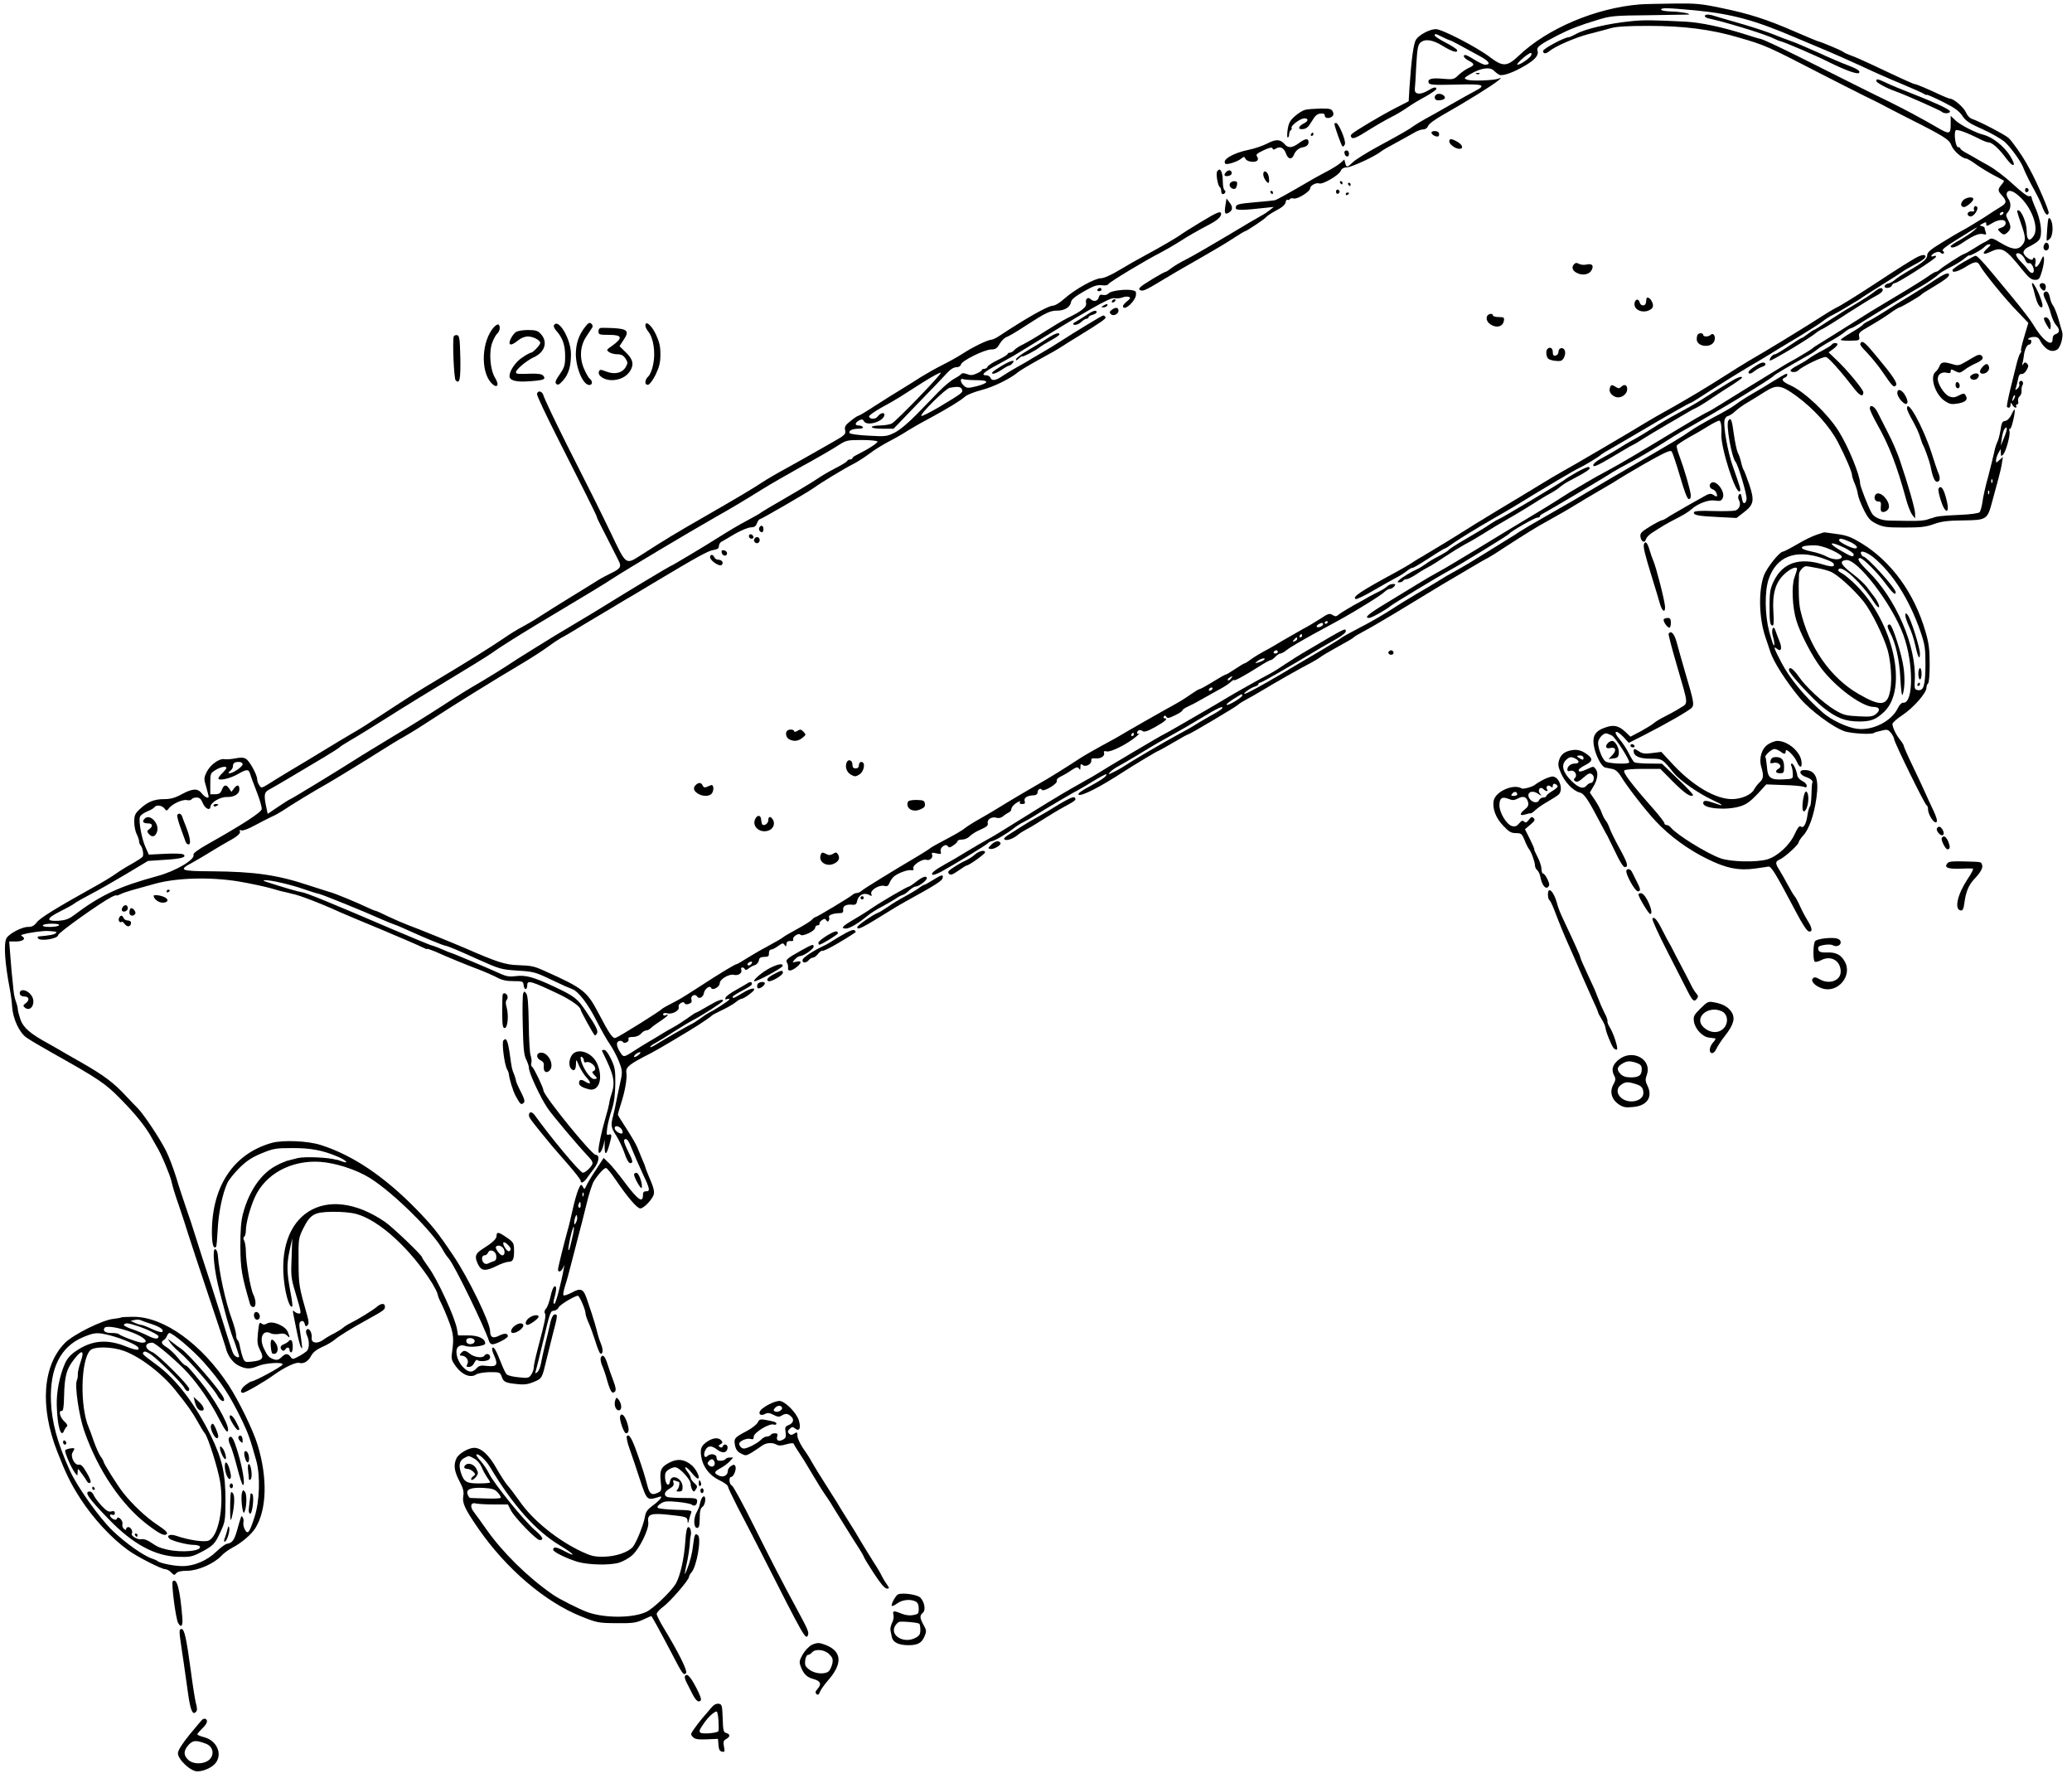 <?xml version="1.0" standalone="no"?>
<!DOCTYPE svg PUBLIC "-//W3C//DTD SVG 20010904//EN"
 "http://www.w3.org/TR/2001/REC-SVG-20010904/DTD/svg10.dtd">
<svg version="1.0" xmlns="http://www.w3.org/2000/svg"
 width="1281pt" height="1099pt" viewBox="0 0 1281 1099"
 preserveAspectRatio="xMidYMid meet">
<g transform="translate(0,1099) scale(0.1,-0.1)"
fill="#000000" stroke="none">
<path d="M10140 10963 c-274 -22 -575 -149 -752 -319 -71 -67 -97 -68 -178 -6
-79 60 -295 172 -333 172 -37 0 -103 -35 -122 -64 -16 -24 -29 -121 -41 -297
l-5 -85 -82 -42 c-91 -47 -251 -142 -269 -160 -9 -9 -9 -15 -1 -23 9 -9 34 2
100 44 48 30 112 67 142 82 29 14 74 41 100 59 25 18 76 49 114 69 37 21 67
42 67 47 0 15 -16 12 -54 -11 -47 -27 -82 -23 -79 11 2 14 6 80 9 147 6 101
10 125 25 139 29 26 76 19 139 -20 58 -36 95 -46 88 -25 -2 6 -34 27 -71 46
-37 19 -67 39 -67 44 0 13 6 11 48 -10 20 -10 40 -19 45 -20 7 0 68 -33 195
-103 50 -28 60 -48 23 -48 -9 0 -38 14 -64 30 -26 17 -52 30 -57 30 -20 0 -9
-20 20 -35 38 -19 38 -29 0 -45 -16 -7 -43 -26 -61 -42 -30 -30 -34 -30 -98
-25 -69 7 -98 -1 -88 -25 4 -13 32 -14 167 -11 176 5 193 -2 115 -42 -22 -11
-90 -50 -152 -85 -62 -36 -130 -74 -151 -85 -21 -11 -51 -30 -68 -41 -34 -25
-67 -44 -229 -132 -66 -36 -133 -78 -149 -93 -36 -35 -42 -36 -49 -7 l-6 22
-23 -21 c-13 -11 -50 -35 -83 -52 -33 -17 -73 -39 -90 -49 -156 -91 -221 -127
-234 -130 -9 -2 -62 -7 -119 -12 -112 -10 -122 -13 -122 -36 0 -15 39 -15 190
2 l45 5 -25 -20 c-14 -11 -36 -26 -50 -33 -14 -7 -109 -63 -212 -125 -102 -61
-215 -126 -250 -144 -35 -17 -77 -42 -94 -55 -17 -13 -33 -24 -37 -24 -11 0
-145 -81 -157 -95 -10 -12 -9 -16 3 -20 15 -6 36 4 158 78 41 24 90 54 109 64
151 86 264 152 313 185 32 21 60 38 63 38 9 0 120 74 131 87 6 8 36 28 65 43
35 18 54 35 56 49 2 12 7 19 12 16 5 -3 11 -1 14 4 3 5 15 7 25 4 22 -6 101
43 101 63 0 17 37 37 56 30 21 -8 124 52 133 78 6 14 18 21 41 22 30 2 176 70
210 99 8 7 49 30 90 52 41 22 91 50 110 61 19 12 45 22 58 22 14 0 26 8 31 21
4 13 43 41 92 69 142 80 306 182 343 213 20 18 20 18 1 11 -32 -12 -168 -16
-194 -7 -23 9 -22 10 21 36 64 37 120 45 144 20 11 -11 26 -22 35 -26 23 -8
93 18 162 60 61 37 82 63 72 92 -6 20 18 38 130 95 71 36 129 59 245 94 79 24
100 26 320 28 129 2 237 4 240 4 17 6 -55 18 -107 19 -35 1 -63 6 -63 11 0 13
35 12 210 -4 226 -22 367 -60 615 -166 66 -28 154 -65 195 -82 41 -17 136 -59
210 -93 74 -35 191 -87 260 -115 69 -29 130 -56 136 -61 6 -5 13 -7 15 -5 2 3
47 -17 99 -43 74 -37 101 -56 122 -87 21 -32 44 -47 125 -83 54 -24 116 -60
138 -79 36 -33 95 -114 111 -152 14 -37 50 -109 74 -150 14 -25 34 -66 44 -92
19 -52 33 -67 42 -45 4 12 -76 198 -118 272 -6 11 -16 29 -22 40 -24 43 -86
132 -108 152 -23 21 -183 104 -226 118 -14 4 -30 21 -38 41 -13 30 -75 84 -98
84 -5 0 -27 9 -50 19 -78 37 -158 71 -167 71 -8 0 -66 26 -269 122 -47 22
-103 47 -124 54 -22 8 -44 18 -50 23 -12 10 -132 60 -156 66 -8 2 -73 29 -144
60 -173 75 -280 110 -451 145 -127 27 -160 30 -301 28 -88 -1 -179 -3 -204 -5z
m-682 -326 c-23 -23 -62 -47 -76 -47 -7 0 8 19 34 41 27 23 50 37 52 30 2 -6
-2 -17 -10 -24z"/>
<path d="M10540 10890 c0 -5 12 -12 28 -15 110 -24 354 -99 402 -125 12 -6 29
-13 38 -15 24 -5 224 -91 303 -131 95 -47 172 -75 182 -65 11 11 -9 25 -73 49
-30 11 -110 45 -177 76 -67 30 -142 62 -165 70 -24 8 -79 29 -123 47 -44 17
-134 46 -200 65 -66 19 -134 38 -151 44 -39 13 -64 13 -64 0z"/>
<path d="M10085 10859 c-141 -14 -287 -48 -343 -80 -18 -10 -38 -19 -43 -19
-26 0 -159 -71 -159 -85 0 -19 18 -19 39 -1 34 29 160 84 241 105 47 12 108
28 136 36 36 11 104 15 236 15 216 0 383 -21 554 -71 167 -48 180 -54 509
-224 94 -48 215 -110 270 -137 55 -26 109 -54 120 -60 11 -6 76 -40 145 -75
235 -118 262 -136 275 -173 11 -31 66 -80 91 -80 6 0 35 -17 65 -39 30 -21 79
-51 109 -66 30 -16 57 -30 59 -32 2 -1 -3 -11 -11 -20 -28 -33 -28 -42 -3 -69
32 -35 32 -50 -2 -70 -16 -9 -64 -41 -109 -70 -45 -28 -103 -64 -130 -78 -27
-14 -87 -50 -134 -79 -64 -39 -85 -57 -85 -74 0 -24 -24 -45 -115 -97 -36 -21
-74 -46 -85 -56 -11 -10 -29 -20 -39 -22 -11 -1 -21 -9 -24 -15 -6 -19 37 -16
44 2 4 8 12 15 19 15 18 0 249 148 254 162 2 7 -3 9 -13 5 -25 -10 -19 9 8 21
17 7 27 7 35 -1 6 -6 14 -7 18 -3 4 4 2 11 -6 15 -8 6 17 27 81 66 142 89 148
92 113 61 -16 -15 -56 -41 -87 -59 -32 -17 -58 -35 -58 -39 0 -16 33 -7 73 21
67 45 102 60 127 54 19 -5 22 -3 17 11 -4 10 -7 21 -7 26 0 5 -8 10 -17 12
-16 3 -15 6 5 16 19 11 22 10 22 -3 0 -14 5 -14 34 4 43 27 86 28 86 2 0 -12
-10 -23 -26 -28 -25 -8 -26 -10 -10 -26 21 -21 30 -21 50 -1 20 20 20 37 0 75
-14 28 -14 32 0 48 20 22 20 60 1 84 -7 11 -11 25 -8 33 10 27 45 14 91 -33
69 -71 106 -184 76 -230 -26 -41 -44 -29 -44 28 0 51 -32 129 -53 129 -10 0
-9 -3 22 -94 26 -75 26 -97 0 -125 -27 -29 -63 -23 -134 20 -39 24 -53 29 -65
20 -8 -6 -22 -14 -30 -18 -8 -3 -39 -21 -68 -40 -29 -18 -55 -33 -59 -33 -9 0
-135 -81 -151 -97 -7 -7 -18 -13 -23 -13 -5 0 -29 -14 -52 -31 -23 -16 -112
-72 -197 -122 -152 -91 -180 -108 -250 -153 -35 -22 -197 -124 -235 -147 -11
-6 -22 -14 -25 -17 -8 -8 -55 -37 -107 -67 -26 -14 -60 -33 -74 -42 -63 -38
-357 -219 -403 -248 -28 -18 -64 -39 -81 -46 -16 -8 -84 -47 -150 -87 -273
-165 -364 -219 -445 -263 -47 -25 -112 -61 -145 -81 -33 -20 -77 -46 -98 -58
-20 -13 -61 -38 -90 -57 -28 -18 -110 -68 -182 -111 -71 -43 -213 -128 -315
-191 -102 -62 -205 -123 -230 -136 -25 -13 -80 -45 -122 -71 -42 -26 -131 -80
-197 -120 -114 -69 -140 -92 -106 -92 14 0 104 50 135 76 19 15 288 178 360
217 80 44 364 218 370 227 10 15 158 100 174 100 9 0 16 3 16 8 0 4 9 12 19
17 32 16 404 237 431 256 14 9 65 38 113 63 49 26 132 75 186 109 53 34 109
69 124 77 220 123 561 329 577 350 5 6 102 63 200 118 25 13 54 32 65 42 11 9
47 32 80 50 33 18 73 43 88 56 16 13 33 24 38 24 5 0 28 12 52 27 79 50 352
216 383 232 39 22 96 61 109 75 6 7 39 27 75 45 36 18 75 43 88 55 13 11 24
19 25 17 3 -7 83 37 96 53 8 9 21 16 30 16 12 -1 8 -7 -13 -26 -36 -32 -26
-43 19 -21 71 34 93 21 199 -112 39 -48 55 -61 77 -61 25 0 29 5 44 56 9 31
14 66 12 77 -3 19 -6 16 -20 -15 -19 -43 -43 -52 -33 -14 6 25 -9 47 -16 25
-6 -18 -58 19 -58 41 0 9 10 22 23 29 72 37 82 47 85 86 4 45 -11 111 -39 171
-10 24 -19 48 -19 55 0 6 -6 9 -14 6 -9 -4 -47 25 -98 72 -46 43 -114 95 -153
117 -38 21 -79 44 -90 51 -11 7 -35 20 -52 29 -18 10 -33 21 -33 26 0 4 -6 8
-14 8 -16 0 -28 89 -15 104 8 9 71 -14 151 -55 20 -10 43 -19 51 -19 23 0 65
-38 110 -99 47 -63 66 -51 24 16 -39 61 -109 116 -165 130 -48 12 -144 61
-173 89 l-29 28 0 -52 c0 -63 -7 -65 -87 -18 -71 42 -205 114 -293 157 -36 17
-137 67 -225 111 -88 44 -227 114 -309 155 -150 75 -250 122 -264 123 -4 0
-47 13 -97 29 -139 44 -270 72 -364 77 -197 10 -260 11 -336 3z m2300 -1189
c-3 -5 -11 -10 -16 -10 -6 0 -7 5 -4 10 3 6 11 10 16 10 6 0 7 -4 4 -10z m136
-287 c6 -15 15 -23 23 -20 18 7 41 -49 24 -59 -6 -4 -17 2 -25 12 -7 10 -29
36 -49 56 -20 20 -33 41 -29 47 10 17 44 -5 56 -36z"/>
<path d="M9128 10533 c7 -3 16 -2 19 1 4 3 -2 6 -13 5 -11 0 -14 -3 -6 -6z"/>
<path d="M11600 10490 c0 -11 63 -45 120 -65 56 -20 274 -116 285 -126 14 -14
55 -11 50 4 -6 13 -92 53 -245 113 -52 20 -117 47 -144 60 -55 26 -66 29 -66
14z"/>
<path d="M8877 10403 c-14 -13 -6 -33 12 -33 36 0 53 11 40 26 -12 15 -41 19
-52 7z"/>
<path d="M8069 10311 c-14 -3 -43 -21 -63 -39 -30 -26 -39 -43 -45 -82 -4 -28
-4 -50 0 -50 5 0 9 9 9 19 0 11 5 23 10 26 6 4 8 10 5 15 -6 10 38 46 67 56
33 10 44 -12 12 -27 -39 -20 -44 -41 -8 -37 21 2 34 14 54 48 19 33 33 46 53
48 19 2 27 -1 27 -12 0 -19 31 -21 48 -4 7 7 8 17 1 30 -8 15 -21 18 -77 17
-37 -1 -79 -4 -93 -8z"/>
<path d="M8250 10225 c0 -16 43 -136 50 -140 5 -3 11 4 15 14 7 22 -39 131
-55 131 -5 0 -10 -2 -10 -5z"/>
<path d="M8850 10170 c0 -15 38 -32 45 -20 3 5 3 15 0 20 -8 13 -45 13 -45 0z"/>
<path d="M8105 10160 c-3 -5 -1 -10 4 -10 6 0 11 5 11 10 0 6 -2 10 -4 10 -3
0 -8 -4 -11 -10z"/>
<path d="M7835 10103 c-27 -14 -79 -32 -115 -39 -97 -20 -168 -62 -144 -86 8
-9 76 13 97 31 17 14 20 14 28 -2 11 -19 64 -24 74 -7 4 6 2 17 -4 24 -8 10 1
18 41 37 36 17 53 20 55 12 3 -9 9 -10 22 -1 26 16 50 3 62 -32 13 -36 36 -39
49 -6 8 22 31 42 52 45 25 4 38 15 38 32 0 26 -20 24 -60 -6 -41 -30 -66 -32
-88 -6 -27 31 -53 32 -107 4z"/>
<path d="M8960 10116 c0 -18 38 -46 62 -46 28 0 21 24 -11 43 -36 21 -51 22
-51 3z"/>
<path d="M8312 10043 c5 -25 28 -28 28 -4 0 12 -6 21 -16 21 -9 0 -14 -7 -12
-17z"/>
<path d="M7525 9930 c-9 -14 4 -88 16 -96 5 -3 9 -14 9 -25 0 -10 4 -19 9 -19
15 0 23 18 11 25 -5 3 -10 26 -10 50 0 64 -17 95 -35 65z"/>
<path d="M7582 9928 c-19 -19 -14 -30 11 -26 12 2 22 9 22 17 0 19 -18 24 -33
9z"/>
<path d="M7810 9912 c0 -21 26 -60 34 -51 3 3 3 20 0 37 -7 34 -34 45 -34 14z"/>
<path d="M7603 9854 c-6 -17 14 -36 32 -31 6 2 11 13 13 25 3 17 -2 22 -18 22
-11 0 -23 -7 -27 -16z"/>
<path d="M8285 9860 c3 -5 8 -10 11 -10 2 0 4 5 4 10 0 6 -5 10 -11 10 -5 0
-7 -4 -4 -10z"/>
<path d="M8335 9850 c3 -5 8 -10 11 -10 2 0 4 5 4 10 0 6 -5 10 -11 10 -5 0
-7 -4 -4 -10z"/>
<path d="M12520 9815 c0 -9 5 -15 11 -13 6 2 11 8 11 13 0 5 -5 11 -11 13 -6
2 -11 -4 -11 -13z"/>
<path d="M8260 9805 c0 -9 5 -15 11 -13 6 2 11 8 11 13 0 5 -5 11 -11 13 -6 2
-11 -4 -11 -13z"/>
<path d="M7855 9800 c3 -5 8 -10 11 -10 2 0 4 5 4 10 0 6 -5 10 -11 10 -5 0
-7 -4 -4 -10z"/>
<path d="M8320 9789 c0 -5 5 -7 10 -4 6 3 10 8 10 11 0 2 -4 4 -10 4 -5 0 -10
-5 -10 -11z"/>
<path d="M12136 9751 c-18 -20 -14 -41 7 -41 16 1 57 36 57 49 0 18 -46 12
-64 -8z"/>
<path d="M7576 9720 c-8 -49 -2 -59 22 -44 24 15 25 35 3 63 l-18 24 -7 -43z"/>
<path d="M12206 9711 c-4 -6 -4 -15 -1 -21 4 -6 -4 -9 -17 -7 -26 2 -33 -26
-7 -31 20 -4 55 46 41 60 -6 6 -12 6 -16 -1z"/>
<path d="M7420 9615 c-58 -35 -109 -67 -115 -72 -21 -17 -133 -82 -215 -126
-47 -25 -123 -68 -169 -96 -51 -31 -96 -51 -114 -51 -39 0 -162 -69 -225 -125
-30 -27 -60 -45 -74 -45 -28 0 -168 -79 -329 -186 -19 -13 -42 -24 -50 -24
-21 0 -116 -46 -174 -84 -27 -18 -86 -51 -130 -73 -44 -22 -103 -56 -132 -74
-29 -19 -82 -52 -118 -74 -37 -22 -110 -68 -163 -102 -53 -35 -100 -63 -105
-63 -4 0 -26 -14 -48 -32 -33 -26 -39 -36 -34 -58 5 -24 -1 -30 -77 -73 -46
-26 -101 -58 -123 -70 -22 -13 -92 -52 -155 -87 -63 -34 -133 -75 -155 -90
-55 -37 -158 -98 -370 -220 -166 -95 -224 -130 -383 -232 -94 -60 -90 -63
-182 130 -78 162 -122 250 -275 552 -72 144 -137 279 -148 313 -4 9 -13 17
-22 17 -8 0 -15 -8 -15 -17 0 -10 52 -121 116 -248 64 -126 147 -292 185 -367
38 -76 69 -140 69 -143 -1 -3 12 -31 29 -63 16 -31 44 -86 62 -122 18 -36 38
-76 45 -89 17 -33 9 -47 -44 -72 -26 -13 -63 -32 -82 -44 -19 -12 -96 -60
-170 -105 -74 -46 -160 -99 -190 -119 -30 -20 -79 -49 -109 -65 -30 -15 -84
-49 -120 -74 -75 -51 -217 -140 -401 -250 -137 -82 -164 -99 -355 -224 -71
-47 -146 -94 -165 -104 -31 -18 -109 -64 -289 -174 -32 -19 -80 -48 -107 -64
-27 -16 -65 -39 -84 -51 -100 -63 -92 -60 -107 -39 -7 10 -13 26 -13 36 0 29
-48 116 -71 128 -14 8 -34 8 -64 2 -24 -5 -54 -7 -67 -5 -33 6 -89 -35 -111
-81 -17 -35 -17 -41 -2 -91 8 -29 15 -56 15 -59 0 -15 -24 -4 -42 19 -26 33
-56 32 -125 -5 -42 -23 -69 -30 -110 -30 -61 0 -103 -18 -150 -63 -28 -26 -33
-38 -33 -78 0 -26 7 -60 15 -75 8 -16 15 -36 15 -44 0 -9 4 -20 9 -25 13 -15
21 -59 13 -71 -4 -6 -34 -25 -67 -44 -33 -18 -78 -46 -100 -62 -22 -16 -89
-57 -150 -90 -214 -119 -318 -183 -338 -210 -16 -21 -29 -28 -55 -28 -37 0
-117 -42 -132 -70 -18 -34 -10 -153 20 -310 6 -30 13 -81 15 -113 5 -74 43
-157 86 -189 19 -14 88 -55 154 -92 296 -166 336 -193 430 -289 93 -94 159
-176 195 -244 12 -21 25 -45 30 -53 26 -41 80 -170 90 -212 5 -27 26 -94 46
-150 19 -57 46 -137 58 -178 13 -41 69 -211 125 -378 56 -167 104 -311 106
-320 9 -46 41 -93 77 -112 47 -24 74 -25 124 -4 45 19 156 26 151 9 -4 -13
-174 -105 -194 -105 -3 0 -18 -9 -34 -21 -29 -21 -39 -49 -17 -49 14 0 136 70
193 112 66 47 135 79 155 73 27 -8 57 10 75 46 11 20 33 37 68 53 29 12 63 33
77 45 26 22 103 70 200 123 103 57 110 62 110 80 0 24 -24 23 -52 -2 -24 -20
-111 -74 -163 -100 -17 -8 -36 -21 -44 -28 -7 -7 -32 -22 -54 -34 -23 -11 -53
-29 -68 -40 -36 -27 -75 -21 -72 10 4 33 -16 67 -30 53 -7 -7 -7 -18 1 -36 16
-34 15 -80 -1 -97 -8 -7 -30 -22 -51 -33 -35 -19 -38 -19 -50 -2 -17 22 -31
22 -57 -4 -14 -14 -27 -18 -42 -13 -33 10 -43 21 -66 69 -30 65 -6 118 43 93
10 -6 33 -7 51 -4 23 5 38 2 49 -9 19 -19 20 -16 6 20 -14 38 -93 72 -126 55
-18 -10 -27 -10 -38 -1 -12 10 -15 1 -21 -57 -6 -59 -4 -75 14 -110 25 -49 15
-62 -52 -69 -41 -5 -44 -3 -55 23 -6 16 -14 46 -18 67 -3 20 -10 40 -15 43 -5
3 -9 17 -9 31 0 14 -12 58 -26 97 -40 108 -79 290 -87 395 -1 19 -8 37 -16 39
-21 7 -6 -139 26 -258 14 -52 29 -108 33 -125 13 -53 43 -149 50 -165 4 -8 13
-33 20 -55 7 -22 15 -46 17 -52 9 -23 -23 -14 -35 10 -6 12 -23 63 -38 112
-15 50 -58 187 -96 305 -39 118 -84 258 -100 310 -16 52 -42 131 -58 175 -15
44 -43 127 -60 185 -18 58 -46 132 -63 165 -36 74 -141 231 -176 265 -14 14
-47 48 -72 75 -75 81 -137 128 -274 206 -72 41 -137 78 -146 84 -9 5 -36 21
-60 34 -112 61 -153 97 -172 147 -9 27 -17 57 -17 66 0 9 -5 29 -11 45 -6 15
-13 46 -15 68 -2 22 -5 54 -7 70 -2 17 -8 76 -12 133 l-8 102 41 0 c43 0 64
16 41 31 -11 6 -11 9 1 12 38 12 128 24 158 22 56 -4 56 -5 46 -14 -7 -8 -37
-14 -107 -20 -5 -1 -5 -5 -2 -11 13 -21 125 -3 125 20 0 14 260 199 328 234
17 9 32 14 32 11 0 -3 10 0 22 6 12 7 45 18 73 26 27 8 91 25 140 39 134 38
345 44 521 15 71 -12 159 -31 195 -41 36 -11 77 -22 90 -24 13 -3 26 -6 29 -7
3 -1 10 -3 15 -4 36 -5 173 -57 300 -115 22 -10 139 -59 260 -109 121 -51 232
-99 247 -107 16 -8 28 -13 28 -10 0 3 21 -4 48 -15 99 -44 190 -81 264 -109
43 -16 97 -40 120 -52 31 -17 60 -23 103 -23 58 0 60 -1 63 -28 4 -30 22 -27
22 4 0 32 22 26 203 -60 69 -34 127 -75 127 -93 0 -8 74 -143 87 -158 2 -2 8
2 13 10 10 16 -1 41 -64 134 -56 84 -71 96 -198 156 -127 60 -179 74 -239 66
-36 -5 -58 -2 -91 13 -74 34 -305 131 -311 131 -3 0 -27 10 -54 22 -26 11 -56
23 -65 24 -9 2 -117 47 -240 99 -394 169 -534 226 -563 230 -18 2 -105 27
-210 61 -26 8 -32 13 -18 13 36 2 163 -28 240 -55 40 -14 82 -27 94 -29 23 -5
285 -111 384 -156 33 -14 70 -30 83 -34 12 -3 62 -25 110 -47 75 -34 186 -80
202 -83 19 -3 74 -26 200 -83 140 -63 148 -65 250 -72 100 -6 110 -9 210 -57
58 -28 115 -53 127 -57 37 -12 98 -90 152 -198 29 -56 65 -120 81 -142 16 -23
41 -69 55 -103 21 -52 23 -69 16 -105 -5 -24 -17 -79 -26 -123 -8 -44 -20 -96
-25 -116 -15 -55 -12 -70 20 -119 16 -25 39 -73 51 -108 12 -37 26 -62 35 -62
20 0 18 13 -16 80 -19 39 -26 61 -19 66 15 9 24 -3 49 -66 12 -30 39 -92 60
-137 48 -101 52 -118 25 -117 -15 0 -20 -6 -20 -25 0 -50 -32 -27 -108 74 -41
55 -88 113 -105 128 l-30 29 -48 -74 c-27 -40 -53 -84 -59 -98 -11 -24 -12
-24 -22 -5 -10 17 -13 15 -28 -20 -9 -22 -25 -78 -35 -125 -11 -47 -23 -101
-29 -120 -26 -94 -61 -236 -61 -247 0 -21 20 -15 31 10 9 21 9 21 5 -3 -16
-91 -50 -220 -58 -220 -6 0 -7 10 -4 23 17 59 19 90 5 85 -8 -2 -19 -30 -25
-62 -7 -31 -19 -65 -27 -74 -10 -10 -13 -23 -8 -30 8 -14 2 -45 -43 -215 -14
-53 -26 -107 -26 -120 0 -12 -7 -33 -16 -45 -14 -21 -21 -22 -77 -16 -34 3
-67 11 -74 18 -7 6 -22 38 -35 71 -29 75 -44 102 -54 93 -4 -5 1 -26 11 -47
26 -58 17 -71 -42 -65 -40 5 -51 3 -67 -15 -27 -29 -52 -26 -86 11 -37 40 -50
106 -25 124 11 9 25 10 41 4 31 -12 124 -1 124 15 0 30 -42 50 -105 50 l-63 0
-6 36 c-11 72 -122 312 -177 386 -21 29 -39 56 -39 60 0 13 -181 186 -230 220
-368 251 -686 49 -620 -395 12 -80 34 -141 47 -128 3 3 -2 42 -11 88 -23 124
-24 170 -6 255 l17 78 -4 -120 c-5 -109 -3 -128 22 -210 39 -131 39 -135 23
-135 -8 0 -20 6 -27 12 -11 11 -12 8 -7 -17 3 -16 13 -66 22 -110 9 -44 20
-87 26 -95 9 -15 9 -7 -9 116 -4 31 -2 42 10 47 10 4 17 -2 21 -16 4 -17 8
-19 17 -10 9 9 9 22 0 55 -53 187 -54 192 -55 338 -1 140 0 147 27 202 45 91
68 105 179 107 56 1 116 -4 150 -13 142 -38 337 -216 471 -430 15 -25 30 -54
32 -64 2 -11 8 -28 13 -38 6 -11 19 -39 30 -64 57 -137 61 -157 47 -260 -6
-40 -3 -50 24 -87 37 -51 90 -73 124 -50 13 8 47 14 85 15 61 0 64 -1 74 -28
11 -33 23 -39 97 -46 43 -5 67 -1 103 14 50 22 49 20 78 142 6 25 22 90 36
145 32 122 33 130 15 130 -13 0 -24 -25 -35 -80 -2 -11 -13 -56 -24 -100 -11
-44 -23 -99 -27 -122 -4 -23 -14 -48 -23 -55 -14 -11 -15 -10 -8 12 4 14 23
90 42 170 47 198 46 195 71 198 12 2 24 11 27 20 5 15 99 72 119 72 10 0 47
-86 47 -108 0 -8 8 -34 18 -56 11 -23 29 -74 42 -114 12 -40 26 -75 31 -78 17
-10 20 22 5 58 -8 19 -17 46 -20 59 -3 13 -12 47 -20 74 -14 47 -21 67 -51
155 -19 53 -37 59 -89 30 -25 -13 -48 -21 -52 -17 -4 4 1 30 10 59 10 29 26
89 37 133 11 44 31 121 44 170 14 50 36 140 51 200 14 61 35 125 46 144 26 41
62 81 75 81 5 0 32 -32 59 -72 75 -110 133 -178 153 -178 18 0 61 41 79 76 12
23 6 49 -30 131 -10 24 -18 45 -18 48 0 3 -8 24 -19 48 -10 23 -24 57 -31 75
-7 18 -37 69 -66 114 -30 45 -54 85 -54 88 0 4 9 33 19 66 25 77 39 155 34
191 -6 37 16 54 152 123 38 19 236 137 295 175 8 6 29 19 45 30 17 11 32 23
35 26 3 4 21 14 40 23 59 28 94 48 113 64 10 9 25 17 33 18 8 1 32 15 52 31
53 40 16 44 -48 4 -54 -33 -60 -35 -60 -23 0 4 25 20 55 36 30 15 57 32 61 37
10 17 -6 24 -24 11 -9 -6 -43 -26 -74 -43 -31 -17 -59 -38 -62 -46 -4 -11 -2
-13 9 -9 8 3 15 2 15 -2 0 -6 -98 -70 -125 -81 -5 -2 -31 -19 -57 -38 -26 -18
-49 -33 -51 -33 -5 0 -162 -90 -215 -123 -23 -15 -42 -24 -42 -19 0 5 15 16
33 25 17 9 70 41 117 72 47 30 97 60 111 67 51 25 188 113 189 121 0 15 -28 6
-94 -33 -37 -22 -70 -40 -73 -40 -3 0 -26 -15 -52 -34 -25 -18 -64 -43 -86
-55 -22 -12 -56 -31 -76 -44 -19 -12 -57 -35 -85 -51 -27 -16 -69 -42 -93 -58
-53 -34 -57 -34 -75 -5 -25 39 -28 64 -10 71 10 4 20 2 24 -4 9 -15 42 0 36
16 -4 10 4 14 27 14 20 0 39 8 50 20 9 11 23 20 31 20 8 0 21 6 28 13 7 7 34
28 61 45 48 33 59 46 32 36 -8 -4 -15 -1 -15 6 0 8 9 10 26 6 31 -8 78 18 70
40 -3 7 3 18 14 24 13 7 20 6 22 -1 2 -7 13 -9 26 -5 17 6 21 13 17 27 -8 23
23 39 35 19 11 -18 38 -5 42 21 4 26 38 51 45 32 7 -19 53 6 53 29 0 25 58 59
87 52 27 -7 54 11 46 32 -6 16 13 19 22 3 5 -7 12 -6 23 4 10 8 27 18 39 21
12 4 23 17 25 29 2 16 10 21 33 22 25 0 30 4 29 23 0 12 5 22 13 22 8 0 27 10
44 22 26 19 31 20 39 8 9 -15 11 -13 14 13 1 6 11 11 23 10 14 -2 20 2 17 10
-6 16 36 43 45 29 9 -15 91 23 91 43 0 8 7 15 15 15 8 0 14 5 12 11 -1 6 6 16
16 22 14 9 19 9 26 -2 6 -9 11 -10 15 -2 4 6 5 15 2 20 -8 12 22 25 59 26 25
0 30 4 28 22 -3 24 21 35 62 30 12 -1 21 5 23 18 9 45 46 62 84 39 8 -5 9 -2
5 10 -9 22 48 58 80 50 17 -5 25 -1 32 17 5 13 17 31 27 40 26 22 85 44 108
40 13 -2 17 2 13 12 -7 19 58 61 81 52 20 -7 42 13 35 32 -5 13 0 14 26 8 29
-6 32 -5 27 12 -7 23 32 52 44 32 7 -10 14 -9 34 5 14 9 26 21 26 26 0 6 13
10 28 10 16 0 37 9 48 21 10 11 40 30 67 41 38 17 47 25 44 40 -6 22 25 42 54
33 11 -4 27 -1 36 6 8 7 24 18 35 24 12 5 21 15 20 20 0 14 17 34 41 47 14 7
17 7 13 -1 -5 -7 1 -11 14 -11 16 0 20 4 15 19 -6 20 17 34 60 35 11 1 20 8
20 16 0 20 18 32 26 18 10 -16 100 38 93 55 -3 8 7 19 23 26 15 7 45 24 66 39
32 21 40 23 48 11 7 -11 9 -8 9 10 0 19 3 21 14 12 18 -15 57 6 53 29 -1 11 6
14 26 12 33 -3 60 15 53 35 -4 9 1 12 17 8 24 -6 128 46 182 92 17 14 24 22
18 19 -16 -9 -17 10 -3 19 6 4 17 2 24 -4 10 -8 30 -2 80 26 61 34 81 53 55
53 -5 0 -7 5 -3 11 4 8 9 7 15 -2 6 -11 17 -9 53 9 26 12 46 26 46 30 0 5 17
17 38 26 20 9 58 29 83 44 26 15 71 40 100 56 30 15 64 37 77 49 12 11 22 17
22 13 0 -8 61 25 153 83 35 23 69 41 74 41 5 0 18 9 28 20 10 11 24 20 31 20
7 0 25 10 41 23 15 13 89 56 163 97 203 110 207 112 320 181 58 35 113 72 122
82 10 9 24 17 32 17 7 0 19 7 26 15 10 13 9 15 -8 15 -11 0 -27 -6 -35 -14 -8
-8 -29 -22 -48 -31 -19 -9 -47 -24 -64 -33 -16 -10 -61 -35 -100 -56 -38 -22
-78 -46 -88 -55 -15 -13 -22 -13 -39 -2 -18 11 -27 8 -72 -22 -29 -19 -79 -49
-112 -66 -32 -18 -88 -50 -124 -71 -36 -22 -87 -52 -115 -66 -27 -15 -64 -37
-81 -50 -17 -13 -34 -24 -38 -24 -4 0 -30 -16 -59 -35 -28 -19 -55 -35 -59
-35 -4 0 -40 -20 -80 -45 -40 -25 -77 -45 -82 -45 -5 0 -29 -15 -55 -33 -25
-18 -71 -47 -101 -63 -66 -36 -319 -180 -340 -194 -8 -5 -57 -32 -107 -59 -51
-28 -112 -63 -135 -78 -69 -46 -210 -134 -253 -157 -37 -21 -194 -113 -274
-163 -20 -12 -65 -39 -101 -59 -36 -20 -74 -45 -85 -54 -11 -10 -60 -39 -110
-65 -49 -26 -97 -52 -105 -59 -8 -7 -42 -28 -75 -48 -161 -95 -331 -200 -346
-213 -8 -8 -22 -15 -30 -15 -8 0 -19 -4 -25 -9 -15 -15 -225 -141 -234 -141
-4 0 -13 -7 -20 -15 -6 -8 -46 -33 -88 -56 -43 -23 -84 -47 -92 -54 -8 -7 -49
-30 -91 -53 -42 -22 -102 -57 -132 -76 -31 -20 -59 -36 -63 -36 -9 0 -111 -62
-229 -139 -55 -36 -116 -74 -135 -84 -62 -32 -95 -50 -100 -56 -11 -13 -256
-166 -282 -176 -19 -8 -38 20 -109 155 -69 132 -96 153 -329 257 -68 31 -84
34 -169 37 -76 2 -130 20 -316 101 -64 28 -312 129 -360 146 -27 10 -83 34
-123 53 -40 20 -76 36 -80 36 -5 0 -30 11 -58 24 -51 25 -202 87 -219 90 -5 1
-66 21 -135 43 -195 65 -335 85 -600 87 -197 1 -209 7 -120 54 30 17 84 48
120 71 36 22 83 50 105 62 53 28 76 49 68 62 -4 6 0 8 10 4 9 -3 43 9 79 29
35 19 82 43 105 54 24 10 55 28 70 38 49 33 199 125 275 167 42 24 250 151
328 201 47 30 114 71 150 91 36 20 116 70 178 111 109 72 365 231 562 348 52
31 118 74 145 94 28 21 64 45 80 54 17 9 39 22 50 28 54 33 102 62 245 147 85
51 162 97 170 101 8 5 56 33 105 63 279 167 343 202 375 207 26 4 35 10 35 24
0 10 7 22 15 27 8 4 46 26 84 49 39 22 83 40 98 40 21 0 31 6 38 25 5 14 13
25 17 25 9 0 297 167 333 193 45 33 194 123 242 147 25 12 70 41 100 63 29 23
85 58 124 78 39 20 91 50 115 66 24 15 84 50 134 76 116 63 195 111 221 135
11 11 57 29 102 41 75 19 180 71 227 111 11 9 64 41 118 71 101 55 114 63 157
90 14 9 53 34 88 55 154 95 183 115 177 124 -3 6 -10 10 -14 10 -7 0 -159 -92
-271 -164 -19 -13 -69 -43 -110 -67 -41 -24 -82 -48 -91 -54 -9 -5 -36 -21
-60 -34 -24 -13 -63 -37 -86 -52 -46 -32 -71 -36 -79 -14 -4 8 -15 15 -25 15
-38 0 -17 20 69 66 48 26 107 59 132 75 426 263 562 341 589 336 14 -3 36 -1
50 4 13 6 32 7 40 4 13 -5 10 -11 -14 -30 -20 -17 -26 -28 -19 -35 15 -15 71
39 77 73 3 22 0 28 -17 32 -40 10 -134 -1 -150 -17 -9 -10 -24 -14 -36 -11
-16 4 -23 0 -27 -16 -6 -23 -32 -28 -50 -10 -16 16 -34 1 -28 -24 6 -24 -26
-50 -115 -93 -25 -12 -88 -50 -140 -83 -52 -34 -113 -69 -135 -80 -22 -10 -46
-26 -54 -35 -7 -9 -20 -16 -27 -16 -8 0 -14 -4 -14 -8 0 -5 -27 -21 -60 -37
-32 -15 -61 -34 -64 -42 -3 -7 -12 -13 -21 -13 -8 0 -15 -3 -15 -8 0 -4 -14
-13 -32 -21 -24 -11 -38 -12 -60 -3 -17 6 -30 7 -34 1 -3 -5 -22 -18 -42 -29
-20 -10 -65 -47 -99 -82 -34 -35 -97 -100 -140 -144 -47 -48 -101 -93 -131
-108 -48 -24 -56 -25 -162 -19 -61 3 -113 10 -117 16 -8 14 17 27 55 27 20 0
31 4 27 10 -3 6 -15 10 -26 10 -25 0 -24 16 2 31 18 9 24 8 31 -5 18 -32 118
-3 126 37 4 21 -24 16 -41 -7 -14 -19 -48 -19 -54 -1 -2 6 32 30 74 54 43 23
97 54 120 69 24 15 88 56 143 91 56 35 104 61 107 57 7 -7 -269 -293 -302
-313 -11 -7 -44 -12 -72 -13 -29 0 -53 -4 -53 -10 0 -6 29 -10 67 -10 l68 0
152 158 c84 86 166 172 182 190 18 20 39 32 54 32 15 0 26 7 29 18 6 23 146
92 187 92 26 0 36 7 52 35 11 19 30 37 41 41 11 3 64 34 117 69 128 83 153 95
198 95 46 0 80 22 85 53 2 16 25 34 78 65 61 35 82 42 112 39 23 -3 38 0 41 7
5 12 232 149 327 197 25 13 75 42 112 65 59 38 103 63 197 113 37 20 61 42 61
58 0 22 -21 14 -130 -52z m-1383 -975 c81 0 81 -17 -1 -38 -53 -13 -59 -12
-77 4 -23 21 -26 49 -3 40 9 -3 45 -6 81 -6z m-90 -57 c8 -19 4 -22 -139 -108
-59 -35 -110 -60 -112 -56 -8 13 150 169 176 174 49 9 69 7 75 -10z m-522
-322 c4 -8 -54 -46 -132 -85 -13 -6 -23 -14 -23 -18 0 -5 -6 -8 -14 -8 -8 0
-16 -4 -18 -9 -1 -5 -32 -24 -67 -42 -68 -36 -68 -36 -151 -90 -30 -19 -109
-66 -175 -104 -66 -38 -127 -74 -135 -80 -8 -7 -51 -32 -95 -55 -44 -23 -118
-67 -165 -97 -86 -55 -300 -183 -306 -183 -4 0 -267 -158 -389 -234 -49 -31
-139 -85 -200 -121 -131 -78 -111 -66 -258 -157 -65 -40 -139 -87 -165 -105
-26 -17 -90 -57 -142 -88 -129 -76 -119 -70 -260 -161 -69 -45 -200 -127 -293
-182 -92 -56 -200 -121 -240 -147 -108 -69 -397 -245 -402 -245 -3 0 -35 -20
-72 -45 l-68 -46 -8 38 c-17 78 -14 96 17 112 31 16 182 106 341 201 50 30 92
57 95 61 3 4 34 24 70 45 36 20 130 79 210 129 126 80 250 156 560 344 41 25
98 61 125 81 28 20 139 90 248 156 361 216 422 253 467 283 102 66 461 280
650 388 104 59 143 82 290 173 41 26 147 86 234 135 88 48 187 105 219 126 59
38 62 39 153 39 51 0 95 -4 99 -9z m2785 -1115 c0 -3 -4 -8 -10 -11 -5 -3 -10
-1 -10 4 0 6 5 11 10 11 6 0 10 -2 10 -4z m-30 -15 c0 -11 -31 -24 -39 -16 -3
3 1 10 9 15 19 12 30 12 30 1z m-130 -71 c0 -5 -5 -10 -11 -10 -5 0 -7 5 -4
10 3 6 8 10 11 10 2 0 4 -4 4 -10z m-30 -19 c0 -5 -7 -12 -16 -15 -14 -5 -15
-4 -4 9 14 17 20 19 20 6z m-120 -81 c0 -5 -7 -10 -16 -10 -8 0 -12 5 -9 10 3
6 10 10 16 10 5 0 9 -4 9 -10z m-85 -49 c-6 -5 -21 -12 -35 -16 -24 -7 -24 -7
-5 9 21 16 56 23 40 7z m-205 -116 c-7 -9 -15 -13 -19 -10 -3 3 1 10 9 15 21
14 24 12 10 -5z m-115 -65 c-3 -5 -11 -10 -16 -10 -6 0 -7 5 -4 10 3 6 11 10
16 10 6 0 7 -4 4 -10z m-485 -280 c0 -5 -5 -10 -11 -10 -5 0 -7 5 -4 10 3 6 8
10 11 10 2 0 4 -4 4 -10z m-5510 -184 c0 -16 -59 -56 -81 -56 -10 1 -9 4 4 14
9 7 17 20 17 28 0 21 10 28 37 28 13 0 23 -6 23 -14z m-100 -23 c0 -5 -12 -19
-25 -32 -14 -13 -25 -28 -25 -33 0 -17 73 -1 121 27 54 31 66 31 75 3 3 -13
22 -63 41 -112 19 -48 33 -97 31 -108 -3 -20 -120 -96 -330 -214 -67 -38 -95
-59 -92 -69 11 -28 -110 -100 -221 -130 -241 -66 -349 -116 -520 -244 -30 -23
-53 -30 -94 -33 -79 -4 -75 15 11 58 40 20 80 42 88 49 8 7 53 32 100 57 47
24 146 81 220 125 l135 81 105 7 c103 6 139 17 112 34 -7 4 -58 6 -113 3 l-99
-5 -21 47 c-23 53 -43 159 -34 186 3 10 23 25 45 34 21 8 41 20 45 26 10 16
46 12 61 -7 13 -17 15 -17 28 0 21 28 86 57 112 51 12 -3 25 -1 28 5 4 6 18
11 31 11 19 0 28 -9 39 -35 14 -34 45 -49 47 -22 1 26 61 62 103 60 44 -1 76
19 76 47 0 29 -13 32 -32 8 l-17 -23 -16 23 c-18 25 -32 21 -45 -14 -7 -18
-17 -24 -40 -24 l-30 0 0 65 c0 63 1 66 33 85 32 20 67 26 67 13z m-1035 -973
c-3 -5 -29 -10 -56 -10 -31 0 -48 4 -44 10 3 6 29 10 56 10 31 0 48 -4 44 -10z
m4277 -242 c-6 -6 -15 -8 -19 -4 -4 4 -1 11 7 16 19 12 27 3 12 -12z m-698
-562 c-10 -8 -21 -12 -24 -9 -3 2 4 11 14 19 11 7 22 12 25 9 2 -3 -4 -12 -15
-19z m-100 -458 c5 -9 7 -20 4 -23 -10 -10 -48 14 -48 31 0 20 29 14 44 -8z
m-237 -410 c-3 -8 -6 -5 -6 6 -1 11 2 17 5 13 3 -3 4 -12 1 -19z m-17 -59 c0
-11 -4 -18 -10 -14 -5 3 -7 12 -3 20 7 21 13 19 13 -6z m-29 -106 c-9 -16 -10
-16 -11 -1 0 9 3 25 7 35 7 16 8 17 11 1 2 -10 -1 -25 -7 -35z m-21 -85 c-17
-76 -21 -90 -26 -85 -2 2 3 36 12 76 9 40 19 70 21 67 3 -3 0 -29 -7 -58z
m-605 -648 c0 -18 -33 -26 -47 -12 -6 6 -7 15 -3 22 10 16 50 8 50 -10z"/>
<path d="M1320 6010 c0 -5 7 -7 15 -4 8 4 15 8 15 10 0 2 -7 4 -15 4 -8 0 -15
-4 -15 -10z"/>
<path d="M1096 5952 c-3 -5 6 -40 20 -78 14 -38 28 -77 31 -86 3 -10 11 -18
19 -18 16 0 10 43 -16 110 -10 25 -21 53 -24 63 -6 18 -21 23 -30 9z"/>
<path d="M892 5927 c-15 -17 -6 -27 25 -27 27 0 30 -18 6 -35 -15 -11 -15 -15
-4 -29 20 -24 40 -20 51 10 20 52 -46 120 -78 81z"/>
<path d="M12657 9579 c-3 -40 -5 -75 -3 -77 2 -1 11 4 20 13 20 20 21 94 3
120 -12 16 -15 9 -20 -56z"/>
<path d="M12636 9473 c-9 -22 10 -41 25 -26 13 13 5 43 -10 43 -5 0 -12 -8
-15 -17z"/>
<path d="M11842 9395 c-45 -26 -109 -66 -252 -160 -116 -76 -221 -141 -236
-146 -5 -2 -30 -17 -55 -32 -164 -105 -398 -247 -486 -297 -24 -14 -106 -65
-181 -113 -75 -48 -202 -124 -282 -169 -80 -44 -161 -91 -180 -103 -52 -33
-469 -278 -515 -302 -22 -12 -80 -46 -130 -77 -49 -30 -166 -101 -260 -157
-93 -56 -200 -122 -237 -146 -38 -24 -121 -75 -185 -113 -65 -38 -122 -73
-128 -78 -5 -4 -44 -26 -85 -49 -217 -117 -274 -155 -248 -166 7 -2 58 22 113
55 55 32 116 66 135 76 19 9 48 27 63 39 16 13 33 23 38 23 9 0 28 11 146 87
28 18 54 33 57 33 3 0 27 15 53 34 48 33 136 87 266 162 38 21 91 53 118 69
192 118 368 222 394 233 32 15 127 72 135 83 3 3 32 21 65 39 33 19 114 66
180 105 146 87 301 175 308 175 3 0 27 15 55 33 139 90 278 176 362 224 14 8
44 26 68 41 23 15 102 63 175 106 72 44 143 89 157 101 14 11 41 29 60 38 19
10 44 23 55 30 11 7 43 26 70 42 28 16 55 33 60 38 6 4 57 37 115 73 58 36
117 74 131 84 14 10 48 30 77 45 60 31 79 50 59 58 -8 3 -33 -5 -55 -18z"/>
<path d="M12141 9371 c-36 -21 -67 -43 -69 -49 -7 -21 30 -13 80 18 58 36 74
37 89 8 20 -39 159 -210 231 -283 l68 -71 -25 -84 c-14 -46 -23 -86 -20 -88 3
-3 1 -10 -5 -16 -5 -7 -13 -30 -19 -51 -5 -22 -23 -93 -39 -157 -16 -65 -27
-120 -24 -123 11 -11 22 -4 22 13 1 16 1 16 11 0 5 -10 15 -18 20 -18 6 0 7 5
4 10 -3 6 -1 10 6 10 6 0 9 8 6 20 -3 10 2 25 10 31 7 7 13 22 11 33 -1 12 1
27 5 34 5 6 5 17 2 22 -9 14 -27 1 -21 -15 3 -8 -3 -19 -11 -27 -14 -11 -16
-11 -10 4 3 9 9 33 13 52 4 25 11 36 22 34 9 -2 23 9 31 24 13 22 13 30 3 40
-10 10 -15 10 -23 -2 -8 -12 -9 -11 -5 5 3 11 7 34 9 51 5 36 20 66 33 64 5 0
10 6 12 14 2 9 -1 16 -7 16 -25 0 -8 15 19 17 22 2 33 -4 41 -20 30 -57 72
-80 107 -58 21 13 40 80 31 110 -4 14 -16 53 -25 86 -10 33 -24 67 -31 76 -7
8 -16 30 -19 47 -7 37 -21 49 -36 34 -7 -7 -4 -22 10 -49 11 -21 26 -59 32
-85 7 -26 21 -56 31 -67 25 -26 24 -48 -1 -56 -13 -4 -20 -15 -20 -31 0 -55
-65 -6 -122 93 -12 21 -68 94 -125 163 -57 69 -116 140 -131 158 -55 66 -90
102 -98 101 -5 0 -38 -18 -73 -38z m310 -848 c-12 -20 -14 -14 -5 12 4 9 9 14
11 11 3 -2 0 -13 -6 -23z"/>
<path d="M9730 9355 c-17 -20 -6 -43 27 -56 35 -13 69 -4 83 21 15 29 3 42
-30 35 -16 -4 -38 -2 -48 4 -15 8 -23 7 -32 -4z"/>
<path d="M11960 9258 c-34 -24 -101 -66 -149 -95 -47 -28 -120 -73 -161 -100
-41 -26 -87 -53 -101 -59 -15 -7 -29 -17 -33 -22 -3 -6 -35 -27 -71 -48 -36
-21 -65 -41 -65 -45 0 -3 27 -6 59 -5 58 1 59 2 55 26 -5 22 3 29 63 63 37 21
93 56 123 77 30 22 59 40 64 40 9 0 128 70 136 80 3 4 34 24 70 45 74 44 100
64 100 77 0 17 -29 6 -90 -34z"/>
<path d="M12565 9223 c4 -10 11 -35 16 -57 12 -48 27 -76 40 -76 7 0 9 10 4
28 -10 41 -49 122 -59 122 -4 0 -5 -8 -1 -17z"/>
<path d="M12610 9226 c0 -7 7 -19 15 -26 12 -10 16 -9 21 3 3 9 3 21 -1 27 -9
15 -35 12 -35 -4z"/>
<path d="M6785 9200 c-3 -5 1 -10 9 -10 9 0 16 5 16 10 0 6 -4 10 -9 10 -6 0
-13 -4 -16 -10z"/>
<path d="M11585 9184 c-16 -13 -59 -41 -94 -62 -86 -51 -85 -50 -184 -114 -48
-32 -90 -58 -93 -58 -3 0 -20 -11 -38 -25 -18 -14 -35 -25 -39 -25 -3 0 -38
-22 -79 -50 -40 -27 -78 -50 -84 -50 -15 0 -37 -27 -32 -39 2 -8 244 136 288
173 8 7 26 18 40 24 14 7 84 50 155 97 72 46 149 94 173 106 23 11 42 27 42
35 0 21 -21 16 -55 -12z"/>
<path d="M10179 9143 c-1 -5 -2 -15 -3 -23 -2 -24 -33 -24 -39 1 -7 28 -32 19
-32 -12 0 -34 46 -55 86 -39 31 13 36 29 19 61 -11 19 -29 26 -31 12z"/>
<path d="M6875 9130 c-3 -5 -2 -10 4 -10 5 0 13 5 16 10 3 6 2 10 -4 10 -5 0
-13 -4 -16 -10z"/>
<path d="M6820 9100 c-13 -8 -13 -10 2 -10 9 0 20 5 23 10 8 13 -5 13 -25 0z"/>
<path d="M6875 9076 c-16 -12 -18 -17 -7 -28 15 -15 47 0 47 22 0 20 -18 22
-40 6z"/>
<path d="M6724 9047 c-18 -12 -47 -31 -65 -41 -28 -16 -31 -20 -16 -24 11 -2
29 6 41 17 12 12 28 21 34 21 7 0 12 4 12 9 0 5 11 12 25 15 14 4 25 11 25 16
0 16 -22 10 -56 -13z"/>
<path d="M9193 9034 c-8 -23 9 -47 41 -59 33 -11 60 3 64 34 3 18 -1 21 -32
21 -20 0 -36 5 -36 10 0 16 -30 11 -37 -6z"/>
<path d="M12637 9024 c-3 -3 4 -22 16 -42 20 -33 22 -35 25 -15 5 36 -22 75
-41 57z"/>
<path d="M3615 8966 c-37 -48 -54 -100 -55 -163 0 -87 44 -192 83 -193 20 0
23 23 3 39 -8 6 -24 35 -36 63 -29 69 -23 143 17 201 15 23 31 47 35 53 4 7 1
17 -6 23 -11 10 -20 5 -41 -23z"/>
<path d="M3053 8967 c-75 -84 -84 -270 -16 -344 36 -38 53 -16 24 31 -31 50
-40 161 -17 220 9 24 24 50 32 56 15 14 19 46 5 54 -4 3 -17 -5 -28 -17z"/>
<path d="M3425 8980 c-4 -6 2 -21 13 -33 40 -44 56 -90 56 -157 0 -57 -4 -71
-33 -113 -26 -37 -31 -51 -22 -60 10 -9 19 -5 41 20 35 38 50 89 50 164 0 92
-77 224 -105 179z"/>
<path d="M3990 8977 c0 -8 8 -25 19 -38 31 -39 44 -128 30 -198 -6 -34 -20
-68 -30 -77 -25 -22 -25 -57 -1 -52 9 2 29 29 46 63 22 47 29 74 29 125 0 51
-7 78 -29 125 -27 56 -64 86 -64 52z"/>
<path d="M3710 8962 c-6 -2 -10 -12 -10 -23 0 -17 8 -19 65 -19 84 0 88 -19
16 -70 -32 -22 -33 -24 -15 -37 10 -7 33 -13 51 -13 24 0 37 -7 50 -26 15 -24
15 -29 2 -52 -21 -38 -69 -49 -120 -29 -37 14 -41 14 -46 0 -10 -25 33 -53 79
-53 47 0 89 20 112 54 27 42 20 75 -24 117 l-40 39 26 40 c36 54 24 67 -67 72
-38 2 -74 2 -79 0z"/>
<path d="M3189 8937 c-18 -13 -39 -50 -39 -66 0 -18 20 -12 52 14 18 15 42 25
62 25 32 0 76 -23 76 -40 0 -12 -45 -60 -57 -60 -5 0 -30 -13 -54 -30 -42 -27
-79 -82 -79 -115 0 -27 40 -38 121 -32 90 6 106 12 88 34 -9 11 -31 14 -78 13
-84 -3 -91 -2 -91 10 0 16 67 72 109 91 70 31 90 96 44 145 -18 20 -31 24 -80
24 -32 0 -65 -6 -74 -13z"/>
<path d="M6475 8898 c-27 -18 -81 -51 -119 -73 -38 -22 -72 -47 -74 -55 -4
-11 1 -10 17 4 11 11 21 16 21 13 0 -7 86 38 110 58 8 7 39 25 67 41 29 16 53
32 53 37 0 15 -28 6 -75 -25z"/>
<path d="M10497 8923 c-4 -3 -7 -17 -7 -30 0 -48 92 -57 109 -10 10 26 -6 54
-23 37 -13 -13 -46 -13 -46 0 0 11 -23 14 -33 3z"/>
<path d="M2806 8912 c-10 -16 0 -262 11 -273 25 -25 31 4 29 138 -3 116 -5
138 -19 141 -8 2 -18 -1 -21 -6z"/>
<path d="M11506 8873 c-11 -11 -7 -18 42 -69 26 -28 65 -76 87 -108 66 -96 72
-103 86 -89 13 13 -17 58 -124 186 -62 75 -80 91 -91 80z"/>
<path d="M11325 8860 c-4 -6 -30 -22 -58 -37 -29 -14 -65 -36 -82 -48 -16 -13
-49 -32 -72 -44 -24 -12 -43 -26 -43 -31 0 -13 33 -13 46 -1 25 26 156 89 173
84 18 -5 90 -86 179 -201 32 -40 52 -47 52 -17 0 17 -104 143 -169 203 l-46
44 28 20 c15 11 27 24 27 29 0 12 -27 11 -35 -1z"/>
<path d="M9567 8833 c-12 -11 -8 -50 6 -61 11 -9 46 -16 74 -13 18 2 35 39 28
62 -8 26 -40 21 -40 -6 0 -11 -8 -21 -17 -23 -14 -3 -18 3 -18 22 0 24 -18 35
-33 19z"/>
<path d="M12220 8792 c-8 -4 -37 -20 -63 -36 -44 -26 -52 -28 -86 -17 -55 16
-70 14 -80 -12 -5 -13 -16 -29 -25 -36 -37 -31 -2 -140 58 -180 31 -20 41 -22
83 -15 48 9 62 25 44 52 -7 12 -14 11 -41 -3 -26 -13 -37 -14 -60 -5 -29 12
-70 75 -70 108 0 28 25 45 55 38 19 -5 25 -2 25 9 0 14 3 14 28 1 26 -13 30
-13 58 8 16 13 48 31 72 41 26 12 42 25 40 34 -4 17 -18 22 -38 13z"/>
<path d="M6197 8731 c-60 -36 -77 -51 -55 -51 8 0 32 11 52 25 20 14 41 25 45
25 5 0 14 7 21 15 20 24 -8 18 -63 -14z"/>
<path d="M10848 8724 c-21 -13 -38 -29 -38 -34 0 -15 15 -12 41 9 13 10 34 21
47 25 12 4 20 12 17 17 -9 14 -27 10 -67 -17z"/>
<path d="M12257 8722 c-22 -24 -21 -42 2 -42 24 0 45 25 37 45 -7 20 -19 19
-39 -3z"/>
<path d="M12203 8679 c-13 -5 -23 -13 -23 -19 0 -18 31 -24 45 -9 20 20 5 38
-22 28z"/>
<path d="M10965 8635 c-38 -24 -99 -61 -135 -81 -36 -21 -81 -50 -100 -65 -19
-15 -80 -50 -134 -78 -54 -29 -119 -66 -144 -84 -52 -37 -115 -74 -339 -204
-87 -50 -201 -117 -253 -148 -124 -74 -128 -76 -294 -171 -78 -44 -155 -90
-172 -101 -16 -11 -43 -29 -61 -39 -17 -11 -82 -51 -145 -90 -62 -39 -140 -86
-173 -104 -62 -34 -86 -48 -145 -85 -19 -12 -69 -41 -110 -65 -41 -24 -113
-68 -160 -99 -47 -30 -132 -80 -190 -109 -58 -30 -112 -60 -120 -67 -8 -7 -76
-48 -150 -92 -74 -43 -172 -101 -218 -129 -122 -72 -216 -123 -227 -123 -16
-1 38 38 63 45 12 3 22 10 22 15 0 5 5 9 11 9 9 0 171 93 379 218 19 11 61 35
93 53 31 17 57 38 57 45 0 24 6 27 -242 -119 -40 -23 -100 -61 -133 -83 -33
-23 -72 -47 -87 -55 -69 -36 -229 -126 -283 -159 -33 -20 -80 -48 -105 -62
-25 -14 -96 -55 -159 -92 -62 -36 -115 -66 -117 -66 -5 0 -363 -212 -404 -239
-13 -9 -57 -34 -97 -56 -105 -59 -174 -100 -301 -179 -190 -119 -266 -165
-297 -181 -16 -8 -70 -40 -120 -70 -49 -30 -110 -66 -135 -79 -61 -34 -85 -54
-76 -63 4 -4 28 4 54 18 89 49 267 158 285 173 9 9 22 16 28 16 15 0 98 49
134 78 17 14 44 31 60 39 17 8 49 26 72 41 57 36 244 147 263 155 8 4 51 29
95 56 44 27 82 47 84 45 9 -9 -25 -33 -102 -75 -52 -27 -75 -45 -69 -51 14
-14 134 47 284 145 70 45 206 127 213 127 2 0 42 23 89 50 47 28 87 50 91 50
9 0 299 172 310 184 6 6 26 19 45 29 19 10 64 35 100 57 83 50 237 138 300
170 26 14 54 31 62 37 8 7 46 30 84 51 99 55 118 66 124 73 3 4 28 18 55 33
28 15 67 37 87 49 20 12 70 41 110 65 40 24 103 62 140 85 37 23 105 64 150
91 46 27 126 74 178 105 52 31 99 58 105 60 5 2 53 31 105 66 122 79 212 135
258 159 53 29 151 85 192 111 19 12 85 51 145 86 61 35 112 66 115 69 3 3 74
45 159 94 113 64 156 85 165 76 6 -6 29 -75 52 -153 28 -96 45 -142 55 -142 9
0 13 9 12 25 -3 33 -40 160 -68 235 -13 33 -21 64 -19 70 3 6 35 28 72 49 37
20 92 52 122 71 30 19 61 34 68 35 11 0 17 -35 14 -85 -4 -82 90 -376 114
-352 8 7 4 21 -44 157 -30 86 -57 234 -51 280 2 14 12 26 21 28 10 2 31 15 46
30 16 15 52 41 81 57 28 17 74 45 102 63 74 47 100 43 195 -26 109 -80 206
-188 257 -286 47 -90 87 -184 87 -204 0 -7 7 -29 16 -50 9 -20 18 -50 20 -67
2 -16 18 -59 36 -95 28 -55 40 -69 79 -88 41 -20 61 -23 170 -23 102 0 134 3
184 21 48 17 85 22 182 23 147 2 150 4 181 122 12 44 29 107 38 140 9 33 19
76 21 95 l6 35 -22 -19 c-21 -19 -21 -19 -21 0 1 10 7 30 15 44 l14 25 1 -25
c0 -21 2 -22 14 -10 18 18 47 127 39 146 -3 8 -1 14 5 14 9 0 34 111 27 118
-2 2 -11 -12 -20 -32 -10 -21 -25 -36 -38 -38 -18 -2 -23 -12 -29 -56 -5 -29
-13 -63 -20 -75 -6 -12 -15 -40 -19 -62 -5 -22 -21 -89 -37 -150 -17 -60 -33
-132 -36 -160 -4 -27 -12 -55 -17 -61 -6 -7 -55 -14 -127 -17 -102 -4 -142 -9
-162 -18 -3 -1 -9 -3 -15 -4 -5 -2 -12 -4 -15 -5 -22 -8 -56 -11 -120 -10 -41
1 -95 2 -120 2 -52 1 -95 20 -110 49 -22 40 -70 164 -70 180 0 50 -73 229
-133 324 -66 106 -208 241 -294 281 -54 24 -65 40 -38 50 15 6 21 25 8 23 -5
0 -39 -20 -78 -44z m1425 -351 l-20 -49 6 45 c3 25 11 51 17 59 20 24 18 -5
-3 -55z m-73 -276 c-3 -8 -6 -5 -6 6 -1 11 2 17 5 13 3 -3 4 -12 1 -19z m-20
-70 c-3 -8 -6 -5 -6 6 -1 11 2 17 5 13 3 -3 4 -12 1 -19z m-4617 -1248 c0 -11
-89 -65 -96 -57 -5 4 21 24 71 54 25 15 25 15 25 3z m-125 -80 c-3 -5 -36 -26
-73 -46 -37 -21 -78 -45 -92 -54 -14 -10 -59 -35 -100 -57 -88 -47 -294 -168
-330 -193 -14 -9 -45 -28 -70 -40 -39 -20 -43 -20 -28 -4 9 11 34 28 55 39 21
11 85 49 143 84 58 36 138 82 179 104 41 22 124 70 185 107 105 64 145 82 131
60z"/>
<path d="M10684 8622 c-55 -34 -100 -61 -187 -117 -17 -11 -72 -42 -122 -69
-49 -26 -119 -67 -155 -91 -36 -23 -83 -52 -105 -64 -22 -12 -55 -30 -72 -41
-18 -11 -48 -29 -65 -40 -18 -11 -54 -31 -80 -45 -27 -14 -48 -32 -48 -41 0
-16 31 -1 179 88 34 21 65 38 67 38 2 0 28 15 57 34 28 18 101 62 162 97 60
35 118 69 130 76 11 7 30 17 42 22 13 6 56 32 95 59 40 27 99 66 131 85 31 20
57 39 57 42 0 13 -30 2 -86 -33z"/>
<path d="M12090 8611 c0 -12 6 -21 14 -21 17 0 15 32 -2 38 -7 2 -12 -6 -12
-17z"/>
<path d="M9954 8595 c-9 -23 3 -44 30 -57 34 -15 76 12 76 47 0 27 -18 33 -38
13 -10 -10 -17 -10 -32 0 -25 15 -29 15 -36 -3z"/>
<path d="M11730 8561 c0 -28 46 -79 59 -66 7 8 5 21 -7 45 -20 40 -52 53 -52
21z"/>
<path d="M11560 8465 c0 -9 19 -50 43 -93 78 -138 124 -259 183 -474 10 -37
27 -78 36 -90 l18 -23 0 30 c0 29 -44 182 -96 335 -14 41 -46 116 -72 165 -25
50 -54 107 -65 128 -19 37 -47 50 -47 22z"/>
<path d="M11790 8465 c0 -9 16 -43 35 -76 18 -32 40 -78 46 -101 7 -24 16 -47
20 -53 7 -11 39 -100 44 -125 14 -72 27 -101 43 -98 18 4 19 26 2 63 -4 11
-23 65 -40 120 -51 156 -150 336 -150 270z"/>
<path d="M10685 8389 c-15 -24 20 -224 45 -254 17 -21 71 -204 68 -229 -3 -30
-21 -36 -26 -9 -7 40 -12 49 -22 33 -5 -8 -5 -22 1 -32 14 -25 3 -56 -23 -64
-11 -3 -72 -5 -136 -3 -79 3 -116 0 -119 -7 -6 -18 23 -24 147 -30 l116 -6 44
34 c63 48 68 73 35 172 -15 44 -31 86 -35 91 -4 6 -11 26 -15 45 -4 19 -13 47
-21 61 -7 15 -18 68 -25 118 -11 86 -19 105 -34 80z"/>
<path d="M9750 8072 c-37 -21 -73 -43 -80 -50 -18 -15 -398 -242 -406 -242 -3
0 -24 -12 -47 -27 -49 -33 -54 -35 -169 -103 -48 -28 -90 -55 -93 -61 -4 -5
-30 -21 -58 -36 -29 -14 -66 -36 -82 -49 -17 -12 -41 -27 -55 -33 -36 -16 -92
-50 -110 -67 -12 -12 -12 -14 2 -14 9 0 20 5 23 10 3 6 13 10 22 10 8 0 35 14
60 30 24 17 58 37 76 46 18 9 64 38 102 64 39 26 93 59 120 74 28 14 79 44
114 66 34 22 106 65 160 96 53 30 123 73 156 94 33 21 78 49 100 60 22 12 49
30 60 40 11 9 32 24 46 31 130 69 149 82 132 92 -5 3 -37 -11 -73 -31z"/>
<path d="M10577 8003 c-13 -12 -7 -32 12 -38 10 -3 21 -15 24 -25 6 -23 3 -24
-22 -8 -15 9 -27 7 -62 -14 -24 -13 -62 -35 -84 -47 -22 -13 -60 -35 -85 -49
-25 -14 -51 -30 -59 -36 -7 -5 -19 -11 -27 -12 -7 -1 -41 -19 -74 -39 -52 -32
-61 -41 -58 -63 4 -31 27 -42 34 -15 3 10 19 28 37 39 68 44 94 59 137 81 62
32 87 47 107 65 41 36 106 60 144 54 32 -5 40 -3 49 14 21 39 -44 122 -73 93z"/>
<path d="M11985 7970 c-7 -11 21 -107 38 -128 21 -27 26 6 9 67 -16 62 -33 84
-47 61z"/>
<path d="M11597 7934 c-15 -16 -7 -44 14 -44 17 0 20 -5 17 -32 -2 -27 1 -33
16 -33 10 0 24 8 30 18 23 36 -48 120 -77 91z"/>
<path d="M4695 7730 c-7 -12 2 -30 16 -30 5 0 9 9 9 20 0 21 -15 27 -25 10z"/>
<path d="M11233 7685 c-23 -7 -78 -33 -121 -59 -43 -25 -84 -46 -89 -46 -21 0
-101 -101 -118 -148 -35 -98 -30 -265 10 -382 7 -19 20 -60 30 -90 21 -64 99
-185 183 -286 64 -76 206 -181 277 -205 41 -13 162 -21 180 -10 11 6 16 7 59
17 23 6 32 2 47 -17 10 -13 19 -30 19 -37 0 -19 190 -406 201 -410 5 -2 9 -13
9 -25 0 -33 39 -92 52 -79 7 7 1 29 -20 74 -17 35 -40 86 -52 113 -12 28 -47
101 -76 162 -30 62 -54 117 -54 122 0 5 -10 22 -23 38 -25 31 -47 76 -47 98 0
7 27 32 61 54 68 45 149 137 149 169 0 11 5 24 10 27 6 4 10 55 10 119 0 92
-5 131 -26 202 -68 236 -211 434 -396 546 -63 38 -90 49 -153 57 -42 6 -77 11
-78 10 -1 0 -21 -6 -44 -14z m205 -45 c40 -18 56 -40 30 -40 -23 1 -98 39 -98
50 0 15 19 12 68 -10z m-33 -37 c30 -15 55 -33 55 -40 0 -20 -12 -16 -86 27
-80 47 -58 56 31 13z m-81 -13 c39 -18 66 -36 63 -43 -6 -20 -53 -19 -93 2
-21 12 -64 26 -96 32 -83 17 -76 37 13 38 31 1 68 -9 113 -29z m258 -45 c119
-98 221 -258 290 -456 29 -85 32 -105 32 -209 -1 -128 -11 -162 -47 -156 -20
3 -22 8 -19 62 11 209 -117 505 -289 673 -56 55 -72 81 -49 81 18 0 107 -89
156 -156 44 -60 64 -77 64 -55 0 25 -178 221 -201 221 -4 0 -9 7 -13 15 -10
27 30 16 76 -20z m-313 -6 c60 -21 76 -32 67 -47 -4 -6 -29 -3 -67 9 -145 45
-248 10 -303 -104 -21 -43 -25 -67 -26 -137 0 -111 2 -133 17 -137 9 -3 11 17
7 81 -8 116 13 187 69 238 36 34 77 50 77 31 0 -5 -7 -28 -16 -53 -19 -52 -13
-185 12 -266 23 -78 99 -224 154 -295 89 -118 253 -239 324 -239 36 0 43 -20
15 -43 -21 -17 -36 -19 -110 -15 -77 4 -93 8 -145 39 -72 43 -181 144 -225
209 -33 47 -59 64 -59 37 0 -19 147 -179 211 -230 82 -65 137 -87 223 -87 74
0 104 12 155 60 149 143 58 552 -175 784 -32 32 -72 65 -88 73 -20 10 -25 18
-18 25 24 24 143 -88 216 -202 16 -25 31 -39 33 -33 4 11 -17 51 -42 80 -5 6
-21 27 -34 45 -13 18 -54 56 -90 83 -72 55 -82 78 -37 83 69 8 284 -273 353
-462 64 -173 64 -425 0 -420 -10 1 -23 -12 -33 -32 -39 -83 -157 -142 -254
-129 -61 8 -157 54 -207 97 -113 98 -208 213 -261 315 -46 88 -50 102 -27 83
28 -23 35 2 15 50 -10 25 -21 54 -24 64 -12 36 -27 3 -16 -34 11 -37 13 -66 5
-58 -3 3 -15 40 -27 84 -27 102 -29 246 -4 322 48 143 166 189 335 131z m-37
-60 c29 -5 67 -15 83 -22 42 -15 146 -110 207 -186 49 -62 124 -215 149 -302
19 -71 27 -180 16 -242 -17 -102 -57 -108 -198 -26 -173 100 -306 291 -358
516 -10 42 -13 123 -9 223 1 20 28 50 44 50 7 0 37 -5 66 -11z"/>
<path d="M11780 7184 c0 -11 11 -42 24 -70 13 -27 29 -76 36 -109 17 -77 29
-101 30 -57 0 38 -57 220 -77 242 -11 12 -13 12 -13 -6z"/>
<path d="M11860 6825 c0 -19 5 -35 10 -35 6 0 10 16 10 35 0 19 -4 35 -10 35
-5 0 -10 -16 -10 -35z"/>
<path d="M11855 6760 c-3 -5 -1 -10 4 -10 6 0 11 5 11 10 0 6 -2 10 -4 10 -3
0 -8 -4 -11 -10z"/>
<path d="M11670 7119 c0 -6 6 -23 14 -37 36 -67 59 -169 65 -287 4 -73 9 -112
14 -99 12 34 15 97 6 165 -11 85 -70 269 -86 269 -7 0 -13 -5 -13 -11z"/>
<path d="M4630 7676 c0 -9 7 -16 16 -16 9 0 14 5 12 12 -6 18 -28 21 -28 4z"/>
<path d="M4664 7659 c-10 -17 13 -36 27 -22 12 12 4 33 -11 33 -5 0 -12 -5
-16 -11z"/>
<path d="M10164 7627 c-6 -17 3 -57 51 -212 19 -60 40 -131 47 -156 14 -49 34
-61 32 -19 -2 37 -55 245 -73 285 -5 11 -15 39 -22 63 -14 47 -26 61 -35 39z"/>
<path d="M4462 7573 c4 -21 33 -25 33 -3 0 8 -8 16 -18 18 -14 3 -18 -1 -15
-15z"/>
<path d="M4390 7546 c0 -22 59 -61 72 -48 14 14 1 32 -22 32 -10 0 -20 7 -24
15 -7 19 -26 20 -26 1z"/>
<path d="M10286 7162 c-6 -11 21 -52 35 -52 5 0 9 14 9 30 0 23 -5 30 -19 30
-11 0 -22 -4 -25 -8z"/>
<path d="M10316 7072 c-2 -4 20 -89 49 -188 76 -261 74 -238 23 -270 -23 -15
-65 -38 -93 -52 -27 -13 -59 -32 -70 -42 -11 -10 -48 -32 -82 -51 l-63 -33
-27 26 c-44 42 -75 50 -128 31 -60 -20 -80 -50 -72 -107 9 -61 47 -136 72
-141 11 -2 32 -6 46 -9 17 -4 35 -20 49 -43 34 -58 152 -211 217 -280 84 -90
200 -175 317 -232 118 -59 197 -74 297 -60 35 5 72 10 82 12 18 2 42 -37 172
-283 37 -71 67 -116 78 -118 24 -5 22 21 -7 66 -13 21 -34 60 -46 87 -12 28
-28 57 -35 65 -7 8 -26 40 -42 70 -16 30 -39 71 -51 90 -28 45 -28 54 3 68 31
14 115 91 115 105 0 6 13 25 28 42 36 38 67 126 82 233 17 123 -5 172 -75 172
-37 0 -30 -30 10 -43 31 -10 47 -26 39 -38 -2 -4 -4 -36 -5 -73 -1 -37 -5 -69
-9 -71 -4 -3 -11 -26 -15 -51 -8 -58 -25 -87 -41 -73 -9 7 -19 -6 -39 -48 -31
-68 -105 -136 -168 -155 -65 -20 -232 -16 -292 7 -87 32 -267 144 -304 188 -7
10 -20 17 -27 17 -8 0 -14 5 -14 11 0 6 -28 43 -63 83 -144 163 -197 233 -184
244 6 5 59 10 117 9 l105 0 77 -78 c73 -73 111 -99 125 -85 4 3 -38 48 -93
100 l-99 95 -80 1 c-44 0 -85 4 -91 8 -6 4 -21 29 -34 55 -13 27 -39 66 -57
87 -44 51 -24 64 23 15 l34 -37 93 47 c132 67 284 154 297 171 15 18 12 37
-39 209 -22 77 -48 166 -56 198 -15 52 -35 72 -49 49z m-350 -629 c22 -13 115
-158 106 -167 -11 -12 -129 -6 -146 7 -20 15 -46 79 -46 115 0 25 32 62 52 58
7 -1 22 -7 34 -13z"/>
<path d="M9942 6398 c-21 -21 -14 -39 12 -32 35 8 42 -13 15 -43 l-24 -25 30
4 c24 2 31 8 33 31 4 31 -21 77 -41 77 -7 0 -18 -5 -25 -12z"/>
<path d="M8585 6961 c-7 -12 12 -24 25 -16 11 7 4 25 -10 25 -5 0 -11 -4 -15
-9z"/>
<path d="M4867 6473 c-14 -13 -7 -43 12 -53 29 -15 56 -12 82 9 23 19 23 20 6
38 -14 15 -21 16 -37 5 -12 -7 -20 -8 -20 -2 0 11 -33 14 -43 3z"/>
<path d="M10933 6390 c-41 -25 -60 -86 -44 -141 16 -53 14 -73 -10 -95 -12
-10 -27 -31 -35 -45 -16 -32 -79 -59 -137 -59 -101 1 -238 81 -359 209 l-77
83 -56 -7 c-43 -6 -61 -4 -80 9 -30 19 -35 20 -35 3 0 -31 35 -47 104 -47 73
0 74 -1 142 -86 37 -47 156 -130 241 -169 71 -33 77 -43 13 -20 -53 19 -70 19
-70 0 0 -33 140 -46 227 -20 39 12 62 28 107 75 l56 61 108 -4 c59 -1 115 -7
125 -11 12 -6 17 -4 17 7 0 9 -12 22 -27 29 -15 7 -29 22 -31 33 -5 34 -24 75
-34 75 -6 0 -7 -7 -2 -17 4 -10 8 -31 8 -48 1 -30 1 -30 -59 -33 -80 -4 -96 9
-101 78 -3 30 -7 56 -9 59 -9 8 38 51 55 51 9 0 25 -7 36 -15 25 -19 34 -19
34 2 0 23 54 -29 70 -68 18 -41 34 -37 27 8 -10 60 -86 123 -149 123 -13 0
-37 -9 -55 -20z"/>
<path d="M10080 6380 c0 -5 7 -10 16 -10 8 0 12 5 9 10 -3 6 -10 10 -16 10 -5
0 -9 -4 -9 -10z"/>
<path d="M9720 6353 c-44 -7 -69 -25 -80 -59 -9 -27 -8 -41 10 -82 25 -58 75
-110 116 -121 29 -7 52 -42 135 -201 16 -30 33 -62 38 -70 4 -8 27 -54 50
-102 25 -54 47 -88 56 -88 25 0 18 24 -34 119 -27 49 -54 104 -60 122 -6 18
-17 40 -25 48 -7 9 -18 31 -24 48 -6 18 -25 53 -42 78 l-31 46 19 32 c29 46
35 89 18 112 -14 19 -15 19 -50 2 -42 -19 -56 -21 -56 -7 0 5 18 19 40 30 47
24 50 39 12 67 -33 24 -58 31 -92 26z m70 -48 c0 -13 -4 -14 -20 -5 -11 6 -20
13 -20 15 0 3 9 5 20 5 11 0 20 -7 20 -15z m-49 -5 c26 -14 24 -30 -4 -30 -26
0 -47 -17 -47 -38 0 -9 7 -11 19 -7 25 8 46 -26 28 -44 -9 -9 -9 -14 3 -21 10
-6 24 0 47 21 37 32 44 34 60 18 13 -13 5 -49 -12 -49 -7 0 -18 -7 -25 -15
-21 -25 -49 -17 -95 28 -52 51 -65 97 -35 127 23 23 33 24 61 10z"/>
<path d="M10947 6289 c-5 -18 -2 -20 18 -15 31 8 57 -21 32 -35 -25 -14 -21
-29 8 -29 22 0 25 4 25 38 0 45 -14 62 -51 62 -19 0 -28 -6 -32 -21z"/>
<path d="M5234 6276 c-11 -28 1 -60 27 -75 24 -13 29 -13 53 2 30 20 38 77 11
77 -8 0 -15 -9 -15 -20 0 -13 -7 -20 -20 -20 -15 0 -20 7 -20 25 0 27 -27 35
-36 11z"/>
<path d="M9535 6167 c-22 -12 -42 -25 -45 -28 -10 -11 -72 -29 -82 -23 -49 31
-160 -17 -173 -74 -10 -49 12 -108 59 -157 35 -37 49 -45 78 -45 33 0 37 -4
53 -42 9 -24 22 -49 28 -57 14 -16 37 -80 37 -102 0 -9 6 -22 14 -28 8 -7 17
-27 20 -45 9 -47 31 -75 47 -59 10 10 9 20 -4 48 -9 19 -21 35 -27 35 -5 0
-10 13 -10 29 0 15 -11 49 -25 75 -13 25 -22 46 -20 46 3 0 -9 28 -26 62 l-31
62 33 28 c27 22 31 30 21 40 -11 11 -16 9 -30 -10 -14 -17 -20 -20 -29 -11 -9
9 -16 7 -31 -11 -14 -17 -25 -21 -43 -17 -34 9 -79 82 -79 129 0 45 17 56 58
39 22 -9 34 -9 56 3 35 18 54 11 63 -22 5 -20 0 -30 -23 -48 -32 -26 -28 -40
8 -28 13 4 26 7 30 6 4 -1 18 8 31 21 13 12 47 36 76 52 29 17 59 36 67 43 32
31 4 112 -39 112 -12 -1 -40 -11 -62 -23z m95 -38 c0 -6 -16 -19 -35 -30 -19
-12 -35 -25 -35 -30 0 -5 -9 -9 -19 -9 -10 0 -21 -7 -25 -15 -7 -19 -33 -19
-52 -1 -36 37 -1 70 44 40 24 -16 26 -16 13 0 -18 22 1 48 21 28 15 -15 32
-16 23 -2 -11 17 5 32 21 19 11 -9 14 -8 14 4 0 10 6 14 15 11 8 -4 15 -10 15
-15z m-250 -50 c0 -5 -10 -9 -21 -9 -18 0 -19 2 -9 15 12 15 30 12 30 -6z"/>
<path d="M4302 6138 c-18 -18 -15 -35 10 -52 27 -19 69 -21 86 -4 18 18 16 62
-3 54 -8 -3 -22 -9 -30 -12 -9 -4 -17 1 -21 10 -7 19 -25 21 -42 4z"/>
<path d="M11157 6086 c-13 -34 -18 -104 -8 -110 14 -9 31 35 31 79 0 35 -14
55 -23 31z"/>
<path d="M6549 6019 c-46 -29 -107 -65 -135 -80 -28 -15 -67 -38 -87 -51 -20
-13 -57 -36 -82 -52 -32 -19 -43 -31 -34 -36 14 -9 55 6 84 31 11 9 35 24 54
34 19 9 66 38 105 63 39 25 96 59 126 75 69 37 77 44 64 57 -7 7 -38 -7 -95
-41z"/>
<path d="M5613 6033 c-15 -39 29 -67 75 -47 26 10 33 19 30 36 -3 19 -9 22
-52 23 -31 0 -50 -4 -53 -12z"/>
<path d="M4670 5929 c-24 -45 25 -91 79 -74 30 9 44 40 31 65 -14 26 -30 26
-30 0 0 -20 -25 -38 -37 -27 -3 4 -6 16 -7 28 -1 30 -22 35 -36 8z"/>
<path d="M11975 5869 c-4 -5 1 -19 11 -30 22 -25 41 -10 25 20 -13 23 -26 27
-36 10z"/>
<path d="M12005 5810 c-7 -11 22 -70 35 -70 17 0 18 15 5 48 -14 32 -29 40
-40 22z"/>
<path d="M6128 5768 c-21 -21 -21 -23 -5 -26 22 -4 70 25 62 38 -10 16 -34 11
-57 -12z"/>
<path d="M6029 5709 c-13 -12 -37 -28 -54 -36 -37 -17 -62 -33 -95 -55 -19
-14 -22 -20 -12 -30 9 -9 22 -5 57 20 25 18 48 32 52 32 13 0 113 71 113 81 0
17 -36 9 -61 -12z"/>
<path d="M5074 5705 c-16 -42 36 -76 82 -54 31 15 39 35 24 59 -8 12 -13 13
-30 2 -15 -9 -26 -10 -40 -2 -25 13 -30 13 -36 -5z"/>
<path d="M12040 5654 c-22 -26 0 -36 74 -34 39 2 76 2 83 1 6 0 -8 -30 -33
-66 -62 -94 -83 -185 -43 -193 13 -2 19 8 24 49 9 66 26 107 59 143 42 44 57
72 50 90 -7 19 1 18 -111 21 -68 2 -95 0 -103 -11z"/>
<path d="M10055 5608 c-7 -19 53 -128 71 -128 19 0 18 14 -8 63 -12 23 -24 48
-28 56 -9 20 -29 25 -35 9z"/>
<path d="M5768 5550 c-27 -17 -51 -30 -55 -30 -3 0 -20 -10 -37 -23 -17 -12
-56 -35 -86 -51 -30 -16 -75 -43 -100 -61 -25 -17 -53 -35 -63 -38 -30 -11
-127 -78 -127 -88 0 -21 25 -9 213 108 29 18 68 41 87 51 185 102 225 127 228
145 5 23 -6 21 -60 -13z"/>
<path d="M5665 5540 c-21 -16 -41 -30 -45 -30 -10 0 -170 -93 -227 -132 -27
-19 -80 -52 -116 -73 -69 -40 -82 -55 -47 -55 23 0 81 35 132 78 18 15 58 41
88 56 30 16 68 38 85 49 16 12 36 22 43 24 8 1 27 13 41 27 15 14 34 26 43 26
18 0 68 37 68 51 0 18 -28 9 -65 -21z"/>
<path d="M1030 5479 c0 -5 5 -7 10 -4 6 3 10 8 10 11 0 2 -4 4 -10 4 -5 0 -10
-5 -10 -11z"/>
<path d="M9570 5461 c0 -16 4 -32 9 -35 5 -3 19 -32 31 -63 33 -87 60 -152 85
-208 12 -27 44 -99 70 -160 26 -60 63 -143 81 -183 19 -40 34 -76 34 -80 0 -4
10 -23 22 -42 12 -19 22 -42 23 -50 2 -26 38 -114 51 -129 8 -8 17 -12 21 -8
8 9 -22 101 -45 137 -9 14 -15 30 -14 37 2 7 -7 32 -20 55 -12 24 -29 63 -38
88 -9 25 -28 70 -43 100 -50 108 -67 146 -67 153 0 7 -41 98 -95 212 -28 59
-41 89 -50 125 -20 71 -55 104 -55 51z"/>
<path d="M10130 5460 c0 -16 63 -120 72 -120 27 0 -25 123 -54 128 -10 2 -18
-2 -18 -8z"/>
<path d="M950 5452 c0 -19 31 -42 55 -42 28 0 40 14 22 28 -18 15 -77 25 -77
14z"/>
<path d="M5320 5440 c0 -5 5 -10 10 -10 6 0 10 5 10 10 0 6 -4 10 -10 10 -5 0
-10 -4 -10 -10z"/>
<path d="M760 5385 c-6 -8 -9 -19 -6 -24 9 -14 36 -2 36 14 0 21 -16 26 -30
10z"/>
<path d="M807 5374 c-4 -4 -7 -16 -7 -26 0 -20 25 -25 36 -7 8 13 -19 43 -29
33z"/>
<path d="M735 5313 c-5 -16 7 -30 19 -21 3 2 11 -6 19 -16 15 -20 37 -14 37
10 0 8 -9 14 -20 14 -11 0 -23 7 -26 15 -8 20 -20 19 -29 -2z"/>
<path d="M10216 5311 c-4 -5 39 -99 95 -208 56 -109 112 -219 125 -245 29 -56
38 -63 54 -43 10 12 10 19 -2 33 -9 9 -25 35 -35 57 -11 22 -37 73 -59 114
-21 40 -45 85 -52 100 -7 14 -17 33 -22 41 -5 8 -24 43 -41 77 -34 68 -53 90
-63 74z"/>
<path d="M5230 5223 c-25 -13 -61 -35 -80 -47 -19 -12 -42 -26 -50 -29 -70
-33 -135 -75 -138 -90 -4 -21 21 -23 38 -2 7 8 18 15 25 15 8 0 22 10 32 23
10 13 23 22 29 20 11 -4 132 65 203 114 3 2 0 7 -5 12 -5 6 -27 -1 -54 -16z"/>
<path d="M5113 5207 c-29 -18 -53 -38 -53 -44 0 -7 2 -13 5 -13 13 0 115 63
115 70 0 20 -18 16 -67 -13z"/>
<path d="M11287 5190 c-32 -3 -62 -11 -66 -19 -12 -19 -13 -119 -1 -126 5 -3
23 1 40 10 60 31 120 -4 120 -71 0 -57 -71 -82 -131 -47 -22 13 -32 14 -41 5
-16 -16 13 -48 58 -62 97 -32 190 81 138 168 -23 41 -56 57 -110 54 -32 -1
-46 3 -51 14 -3 8 -3 17 0 21 13 12 73 19 88 10 21 -13 49 -2 49 17 0 24 -30
32 -93 26z"/>
<path d="M4947 5111 c-82 -46 -92 -55 -81 -73 5 -7 7 -21 6 -30 -4 -24 19 -23
52 3 34 27 34 43 -1 34 -27 -6 -27 -6 -9 14 11 12 25 21 33 21 20 0 83 43 83
58 0 18 -8 15 -83 -27z"/>
<path d="M4760 5006 c-48 -25 -106 -74 -97 -82 7 -7 170 80 175 94 6 19 -29
13 -78 -12z"/>
<path d="M4788 4970 c-42 -22 -53 -36 -38 -45 14 -8 90 35 90 52 0 17 -8 16
-52 -7z"/>
<path d="M4683 4905 c-3 -9 -2 -19 1 -23 8 -8 38 10 44 26 6 18 -38 14 -45 -3z"/>
<path d="M125 4861 c-9 -16 3 -31 25 -31 29 0 35 -21 11 -40 -19 -14 -20 -18
-8 -28 39 -33 73 32 40 76 -21 29 -57 40 -68 23z"/>
<path d="M3234 4847 c-3 -10 -5 -98 -2 -195 3 -140 7 -184 21 -211 9 -19 17
-42 17 -52 0 -31 69 -180 115 -249 29 -43 183 -226 252 -299 24 -25 30 -38 24
-50 -13 -24 -48 -54 -59 -50 -24 10 -196 216 -295 354 -19 26 -37 25 -37 -1 0
-13 23 -43 144 -189 19 -22 66 -77 105 -121 39 -45 71 -87 71 -93 0 -19 18
-12 37 14 10 14 30 42 46 62 31 41 36 83 10 84 -26 1 -323 367 -323 398 0 16
-59 139 -70 146 -6 4 -8 15 -5 25 3 9 1 29 -4 44 -6 14 -11 103 -12 196 -2
119 -6 176 -15 188 -12 16 -13 16 -20 -1z"/>
<path d="M3108 4843 c-2 -5 -3 -53 -3 -108 0 -82 3 -100 15 -100 19 0 26 78
12 129 -7 22 -6 38 0 44 6 6 8 18 5 26 -7 17 -23 21 -29 9z"/>
<path d="M10513 4756 c-42 -42 -45 -49 -40 -83 8 -45 53 -93 93 -97 16 -2 33
-4 38 -5 5 0 0 -11 -12 -24 -25 -27 -29 -67 -7 -67 9 0 21 12 27 28 7 15 31
52 55 82 52 67 62 107 38 144 -21 32 -55 51 -108 60 -36 7 -41 4 -84 -38z
m131 -17 c35 -16 44 -63 19 -98 -31 -41 -87 -41 -131 -1 -62 58 27 137 112 99z"/>
<path d="M3112 4558 c-11 -14 7 -153 24 -180 4 -7 9 -19 10 -28 3 -31 26 -106
42 -135 29 -52 33 -56 48 -44 11 9 8 22 -16 70 -17 32 -30 63 -30 68 0 5 -5
22 -11 38 -14 33 -15 37 -28 132 -12 80 -21 100 -39 79z"/>
<path d="M3722 4493 c74 -148 84 -190 58 -268 -7 -20 -13 -46 -14 -58 -2 -12
-12 -53 -24 -92 -23 -81 -42 -167 -42 -198 0 -30 20 -8 31 35 l8 33 -1 -30
c-1 -71 10 -71 30 1 16 56 15 67 -4 60 -14 -5 -15 0 -10 41 4 27 16 77 28 112
15 46 21 93 22 160 1 85 -2 103 -26 154 -17 35 -33 57 -43 57 -9 0 -15 -3 -13
-7z"/>
<path d="M3338 4482 c-25 -5 -22 -35 5 -47 16 -8 21 -17 19 -37 -3 -31 13 -45
33 -28 39 33 -8 123 -57 112z"/>
<path d="M3536 4468 c-20 -28 -21 -72 -3 -87 18 -15 27 -4 28 33 0 30 1 30 20
-14 11 -25 32 -57 46 -72 31 -33 25 -46 -9 -24 -25 16 -38 13 -38 -10 0 -15
22 -28 62 -38 63 -15 89 72 49 161 -32 69 -122 98 -155 51z m74 -35 c0 -10 6
-13 16 -9 18 7 54 -19 54 -40 0 -7 -6 -14 -12 -16 -9 -3 -8 -9 5 -22 22 -22
21 -26 -1 -26 -11 0 -30 18 -46 42 -30 45 -48 106 -28 94 7 -4 12 -14 12 -23z"/>
<path d="M10007 4439 c-39 -32 -47 -62 -26 -101 9 -16 7 -28 -7 -53 -24 -44
-10 -92 34 -122 28 -18 42 -21 90 -16 85 8 121 61 88 130 -14 29 -15 40 -5 68
35 97 -89 164 -174 94z m112 -20 c24 -9 31 -17 31 -38 0 -38 -17 -51 -67 -51
-30 0 -49 6 -63 20 -28 28 -24 46 15 68 25 14 44 15 84 1z m-10 -129 c38 -11
51 -24 51 -57 0 -49 -85 -70 -134 -32 -32 25 -34 62 -4 83 26 19 41 20 87 6z"/>
<path d="M1680 3925 c-234 -66 -368 -264 -370 -547 0 -77 9 -112 26 -95 3 2 7
51 10 108 5 103 30 223 60 287 9 19 42 60 73 91 44 44 77 66 137 91 73 30 88
33 189 33 115 1 192 -14 285 -54 52 -22 71 -46 23 -28 -16 6 -29 10 -30 10 -2
-1 -4 -1 -5 0 -44 14 -194 21 -238 10 -70 -18 -75 -19 -77 -21 -2 -2 -6 -3
-10 -4 -5 -1 -26 -11 -48 -23 -91 -48 -165 -155 -202 -293 -13 -48 -17 -101
-17 -205 1 -137 8 -180 60 -357 3 -10 12 -18 20 -18 18 0 18 42 0 78 -17 33
-46 202 -46 266 0 26 -5 56 -10 66 -7 13 -7 21 0 25 5 3 10 21 10 38 0 45 26
141 56 207 65 143 224 229 401 218 96 -6 226 -48 308 -99 148 -92 397 -339
455 -449 7 -14 23 -37 36 -52 37 -45 221 -424 248 -510 3 -10 12 -18 21 -18
22 0 95 38 95 50 0 18 -20 20 -51 5 -41 -22 -59 -13 -59 27 0 52 -135 330
-228 467 -98 146 -129 184 -232 290 -195 199 -390 330 -584 392 -82 27 -236
33 -306 14z"/>
<path d="M3920 3730 c0 -19 43 -95 47 -83 8 22 -17 93 -32 93 -8 0 -15 -5 -15
-10z"/>
<path d="M3070 3351 c0 -20 -25 -43 -90 -84 -42 -27 -47 -45 -25 -92 21 -43
46 -45 117 -10 27 14 60 25 73 25 26 0 34 16 33 71 0 45 -4 52 -51 83 -45 31
-57 32 -57 7z m75 -61 c13 -14 15 -24 8 -31 -8 -8 -15 -4 -27 12 -28 41 -14
55 19 19z m-37 -12 c16 -16 15 -48 -2 -48 -16 0 -48 45 -39 54 10 10 28 7 41
-6z m-40 -51 c2 -19 -2 -29 -15 -33 -10 -3 -25 -9 -34 -14 -10 -5 -21 -4 -28
3 -16 16 -14 47 4 47 9 0 18 7 22 16 10 26 48 13 51 -19z"/>
<path d="M1570 2861 c0 -24 18 -37 31 -24 13 13 1 43 -17 43 -8 0 -14 -9 -14
-19z"/>
<path d="M3272 2844 c-23 -16 -30 -44 -11 -44 15 0 69 39 69 51 0 14 -33 11
-58 -7z"/>
<path d="M749 2846 c-2 -2 -24 -6 -49 -9 -67 -7 -246 -96 -298 -148 -139 -140
-157 -397 -47 -675 53 -135 80 -191 140 -285 80 -124 191 -245 296 -321 56
-41 207 -118 230 -118 10 0 27 -9 37 -20 17 -18 20 -19 32 -5 8 10 30 15 67
15 65 0 164 43 210 91 15 17 46 39 68 51 57 29 120 83 144 122 71 115 76 312
13 516 -28 91 -114 267 -177 365 -167 256 -401 425 -590 425 -40 0 -74 -2 -76
-4z m188 -41 c53 -17 82 -38 64 -49 -5 -3 -33 5 -63 19 -29 14 -58 25 -65 25
-7 0 -24 6 -39 12 l-27 13 24 5 c13 4 31 3 39 -1 8 -4 38 -15 67 -24z m-90
-11 c62 -20 133 -55 133 -65 0 -19 -23 -18 -68 5 -26 13 -71 32 -100 41 -28
10 -49 21 -46 26 8 13 27 11 81 -7z m-24 -43 c73 -29 102 -61 55 -61 -22 0
-132 41 -145 54 -3 3 -23 6 -44 6 -39 0 -55 12 -43 31 10 17 95 2 177 -30z
m-139 -17 c67 -17 161 -57 170 -73 13 -21 -13 -19 -71 4 -120 49 -215 41 -314
-27 -33 -22 -54 -46 -68 -78 -32 -73 -53 -176 -50 -258 3 -129 27 -208 46
-154 4 9 11 20 17 24 6 4 0 17 -17 32 -27 25 -37 68 -15 64 8 -2 13 23 14 87
3 131 15 173 65 236 47 59 62 52 38 -18 -11 -32 -19 -67 -18 -78 1 -11 -1 -28
-6 -38 -14 -33 13 -219 46 -313 85 -243 229 -456 392 -580 75 -57 104 -71 118
-57 8 8 -8 24 -58 57 -68 45 -154 125 -212 199 -34 43 -121 181 -121 192 0 4
-8 19 -19 33 -10 15 -28 56 -41 92 -12 36 -26 74 -31 85 -55 125 -51 412 8
477 24 26 135 24 210 -3 102 -38 232 -137 315 -240 79 -98 108 -140 138 -194
18 -33 39 -67 46 -75 21 -25 82 -220 95 -300 25 -161 -12 -342 -73 -364 -29
-10 -122 4 -195 29 -39 14 -67 5 -46 -16 14 -14 110 -39 150 -39 17 0 34 -4
38 -9 17 -29 -110 -41 -202 -20 -49 12 -57 15 -108 49 -17 11 -39 18 -51 15
-22 -5 -68 21 -59 35 8 13 -6 40 -21 40 -8 0 -14 -5 -14 -11 0 -8 -4 -8 -14 0
-8 7 -12 20 -9 30 5 21 -28 54 -34 34 -3 -9 -10 -10 -24 -3 -22 12 -26 35 -4
26 9 -3 15 0 15 10 0 12 -6 15 -22 11 -17 -5 -31 4 -61 36 -21 23 -43 52 -48
65 -5 12 -15 22 -24 22 -37 0 -10 -40 115 -169 151 -157 289 -231 434 -235 69
-2 85 1 135 27 77 40 90 52 124 127 29 62 30 72 31 195 0 166 -20 255 -90 399
-96 195 -215 351 -337 440 -89 66 -90 67 -79 78 7 7 23 1 49 -18 49 -36 187
-174 202 -202 13 -25 31 -29 31 -8 0 21 -191 211 -227 227 -52 22 -52 58 -1
59 18 0 155 -117 218 -186 69 -76 145 -187 195 -286 38 -75 55 -94 55 -64 0
40 -90 197 -169 293 -71 87 -87 103 -96 103 -5 1 -26 21 -45 46 -19 24 -50 53
-67 64 -35 21 -41 34 -20 47 8 4 16 16 20 26 3 9 10 17 14 17 21 0 148 -108
210 -178 107 -120 163 -205 239 -362 39 -81 52 -119 89 -252 25 -93 20 -249
-11 -344 -32 -100 -42 -113 -61 -78 -7 15 -11 34 -8 43 2 9 1 22 -4 30 -10 15
-7 20 -36 -81 -17 -59 -29 -76 -61 -81 -10 -1 -41 -24 -67 -49 -55 -54 -137
-89 -206 -89 -50 -1 -139 17 -156 30 -5 5 -21 12 -34 16 -51 16 -164 95 -245
173 -83 80 -218 270 -265 373 -77 172 -111 298 -116 426 -8 206 60 340 201
398 70 29 87 30 168 9z"/>
<path d="M1053 2689 c9 -13 35 -40 59 -60 56 -46 210 -224 232 -266 17 -35 51
-48 39 -15 -16 41 -212 269 -263 304 -14 10 -38 27 -54 40 l-29 22 16 -25z"/>
<path d="M1204 2325 c9 -36 24 -55 42 -55 23 0 16 25 -17 56 l-32 29 7 -30z"/>
<path d="M1420 2231 c0 -16 41 -81 51 -81 13 0 12 6 -11 50 -19 37 -40 53 -40
31z"/>
<path d="M1304 2176 c-6 -17 22 -76 36 -76 14 0 12 15 -4 55 -16 38 -24 43
-32 21z"/>
<path d="M1475 2109 c-4 -6 0 -18 9 -27 15 -15 16 -15 16 5 0 25 -15 38 -25
22z"/>
<path d="M1415 2100 c-4 -6 0 -26 9 -45 9 -18 28 -81 43 -139 15 -58 30 -106
35 -106 15 0 -1 101 -31 200 -27 90 -41 114 -56 90z"/>
<path d="M390 2076 c0 -9 5 -16 10 -16 6 0 10 4 10 9 0 6 -4 13 -10 16 -5 3
-10 -1 -10 -9z"/>
<path d="M1360 2039 c0 -20 23 -69 33 -69 11 0 -3 53 -19 70 -12 12 -14 12
-14 -1z"/>
<path d="M403 2024 c-4 -12 38 -110 61 -139 15 -20 15 -20 16 5 1 22 2 23 13
8 18 -24 37 -51 46 -67 5 -7 13 -11 19 -7 7 4 -1 27 -21 61 -23 41 -37 54 -50
51 -25 -6 -54 51 -38 76 6 10 11 20 11 22 0 9 -53 0 -57 -10z"/>
<path d="M1510 2008 c0 -25 12 -58 21 -58 10 0 12 31 3 54 -7 19 -24 21 -24 4z"/>
<path d="M1390 1926 c0 -39 21 -89 33 -77 7 7 6 24 -3 55 -13 49 -30 61 -30
22z"/>
<path d="M1534 1898 c3 -24 5 -47 5 -52 1 -6 5 -6 11 0 13 13 2 94 -12 94 -5
0 -7 -19 -4 -42z"/>
<path d="M1420 1805 c0 -8 5 -15 10 -15 6 0 10 7 10 15 0 8 -4 15 -10 15 -5 0
-10 -7 -10 -15z"/>
<path d="M570 1790 c0 -5 5 -10 11 -10 5 0 7 5 4 10 -3 6 -8 10 -11 10 -2 0
-4 -4 -4 -10z"/>
<path d="M1496 1762 c-9 -28 4 -140 14 -121 15 27 18 108 5 126 -11 15 -13 15
-19 -5z"/>
<path d="M1428 1764 c-3 -5 -5 -49 -5 -99 0 -75 2 -84 10 -55 15 57 20 127 9
146 -5 9 -12 13 -14 8z"/>
<path d="M1549 1755 c-1 -11 -6 -54 -11 -94 -2 -13 2 -26 8 -28 14 -5 27 108
14 121 -6 6 -10 6 -11 1z"/>
<path d="M1406 1535 c-4 -16 -11 -40 -16 -52 -6 -14 -6 -23 -1 -23 13 0 34 65
28 87 -3 13 -6 9 -11 -12z"/>
<path d="M835 1500 c3 -5 8 -10 11 -10 2 0 4 5 4 10 0 6 -5 10 -11 10 -5 0 -7
-4 -4 -10z"/>
<path d="M3182 2794 c-23 -16 -30 -44 -11 -44 29 0 73 36 63 52 -8 12 -27 10
-52 -8z"/>
<path d="M1674 2668 c2 -24 6 -44 10 -45 30 -12 44 28 22 62 -24 37 -36 30
-32 -17z"/>
<path d="M1785 2700 c-4 -6 -18 -15 -31 -20 -15 -6 -22 -15 -18 -25 7 -17 20
-20 29 -5 9 15 25 12 25 -5 0 -8 5 -15 10 -15 13 0 13 67 1 75 -5 3 -13 0 -16
-5z"/>
<path d="M2850 2625 c-10 -12 -10 -15 3 -15 27 0 48 -29 37 -51 -9 -16 -7 -19
10 -19 12 0 25 10 32 25 7 16 15 22 22 16 6 -5 26 -6 44 -4 23 4 32 11 32 24
0 20 -24 26 -35 9 -10 -17 -61 -11 -88 10 -30 24 -41 25 -57 5z"/>
<path d="M3714 2596 c-3 -8 1 -30 9 -48 8 -18 23 -61 32 -96 20 -67 30 -81 47
-64 8 8 5 28 -11 69 -12 32 -29 79 -37 106 -15 47 -30 59 -40 33z"/>
<path d="M3805 2338 c-11 -27 -1 -63 18 -66 22 -4 24 35 3 64 -13 17 -15 17
-21 2z"/>
<path d="M4755 2309 c-22 -11 -46 -28 -53 -37 -17 -22 0 -37 27 -23 16 9 28 8
53 -5 24 -13 36 -14 50 -5 24 15 38 14 59 -5 21 -19 14 -42 -17 -54 -20 -8
-22 -14 -17 -44 4 -28 1 -36 -16 -45 -27 -15 -44 -5 -36 20 5 14 2 19 -14 19
-11 0 -23 -4 -26 -10 -3 -5 -14 -10 -24 -10 -10 0 -26 -9 -35 -19 -10 -11 -38
-29 -63 -41 -35 -16 -48 -18 -59 -9 -8 6 -14 17 -14 24 0 17 48 37 71 30 14
-5 19 -1 19 14 0 25 96 84 123 75 9 -3 17 -1 17 5 0 10 -12 14 -75 25 -25 4
-33 0 -40 -17 -6 -12 -36 -36 -68 -53 -76 -40 -81 -46 -73 -88 5 -26 15 -40
37 -51 28 -15 32 -15 67 6 20 13 48 31 61 41 27 20 63 23 92 8 13 -8 31 -7 61
2 25 7 43 9 45 3 2 -6 18 -32 36 -59 17 -26 39 -60 47 -75 64 -107 85 -142
113 -183 18 -25 46 -69 62 -97 17 -28 63 -102 102 -164 40 -61 73 -115 73
-119 0 -5 28 -51 62 -103 42 -64 68 -95 81 -95 17 0 17 1 -2 29 -11 15 -25 39
-31 52 -6 13 -28 51 -50 84 -21 33 -57 92 -80 130 -22 39 -54 90 -70 115 -16
25 -38 61 -50 80 -11 19 -40 67 -65 105 -56 87 -105 167 -125 203 -8 15 -30
48 -48 74 -17 26 -32 58 -32 72 0 24 -2 25 -20 14 -15 -10 -22 -10 -32 0 -10
10 -9 16 4 29 14 14 20 14 33 3 27 -22 38 1 24 49 -15 49 -87 121 -121 121
-13 0 -41 -9 -63 -21z m79 -18 c9 -14 -22 -34 -40 -27 -13 5 -14 9 -4 21 14
17 36 20 44 6z"/>
<path d="M3834 2236 c-7 -19 23 -106 36 -106 18 0 21 21 9 60 -15 49 -36 70
-45 46z"/>
<path d="M3875 2111 c-3 -7 4 -42 18 -79 13 -37 42 -121 63 -187 43 -130 44
-131 113 -110 20 7 22 5 15 -8 -5 -8 -27 -29 -50 -45 -32 -24 -42 -38 -47 -69
-8 -48 -54 -162 -75 -186 -30 -33 -103 -58 -177 -60 -60 -1 -80 4 -138 31
-148 69 -303 194 -384 311 -26 36 -58 80 -73 96 -15 17 -46 65 -71 109 -46 82
-94 126 -137 126 -36 0 -97 -36 -110 -65 -19 -41 -14 -79 18 -140 24 -45 29
-65 24 -95 -7 -42 11 -80 94 -200 172 -248 412 -453 635 -542 97 -39 106 -41
217 -42 100 -1 121 2 164 21 27 13 50 23 52 23 4 0 52 -88 124 -225 71 -137
76 -143 91 -128 12 12 -43 123 -138 280 -24 39 -43 78 -43 86 0 9 19 29 42 46
44 33 158 165 158 184 0 6 7 18 15 27 32 35 63 211 40 230 -17 14 -22 5 -29
-55 -7 -61 -19 -107 -40 -160 -17 -43 -17 -35 5 65 5 25 11 65 13 90 1 25 4
50 6 55 6 24 -1 55 -14 55 -9 0 -15 -24 -19 -87 -7 -108 -32 -216 -59 -263
-29 -48 -138 -153 -182 -174 -83 -39 -255 -40 -363 -2 -50 18 -178 82 -217
110 -153 106 -308 259 -406 398 -32 46 -68 95 -80 111 -27 34 -20 62 13 53 12
-3 61 -6 109 -6 l88 0 19 -37 c22 -43 157 -183 177 -183 30 0 20 20 -32 64
-65 57 -248 282 -280 346 -12 25 -36 60 -53 79 -17 19 -29 37 -26 39 10 11 58
-32 83 -74 141 -237 285 -399 435 -488 92 -56 106 -77 20 -31 -44 23 -63 25
-63 5 0 -14 86 -55 152 -75 68 -19 198 -22 255 -5 23 7 58 26 77 42 47 38 110
165 104 208 -8 51 17 59 137 45 97 -10 105 -13 106 -38 1 -17 3 -16 9 8 4 17
10 37 14 45 5 13 -10 15 -96 17 -56 2 -106 7 -111 12 -6 6 1 16 17 26 22 15
39 17 104 11 42 -4 82 -12 89 -17 16 -14 33 -3 33 22 0 17 -8 19 -84 19 -46 0
-91 3 -100 6 -25 10 -19 33 14 52 22 13 28 22 24 36 -5 15 -3 18 11 13 9 -4
19 -7 21 -7 9 0 3 -37 -8 -48 -9 -9 -7 -12 10 -12 18 0 22 6 22 28 0 55 -71
85 -78 34 -5 -35 -27 -20 -30 20 -2 28 2 40 20 52 12 9 31 16 42 16 26 0 96
-75 96 -103 0 -12 5 -29 10 -37 9 -13 11 -13 20 0 14 21 13 24 -10 45 -11 10
-20 24 -20 30 0 7 -9 24 -21 39 -11 14 -16 26 -10 26 6 0 23 -16 38 -35 15
-19 32 -35 37 -35 18 0 -7 56 -37 82 -45 38 -87 43 -136 18 -54 -27 -64 -49
-56 -119 6 -54 5 -58 -19 -69 -37 -17 -50 -8 -64 46 -18 68 -27 97 -62 197
-33 94 -52 126 -65 106z m-944 -137 c18 -9 37 -31 46 -52 8 -20 24 -49 34 -64
11 -14 19 -29 19 -32 0 -3 -31 -6 -69 -6 -78 0 -92 9 -111 65 -16 48 -9 77 20
92 31 16 25 16 61 -3z m147 -211 c12 -13 20 -28 18 -32 -3 -4 -45 -6 -93 -4
-48 1 -92 3 -96 3 -4 0 -12 10 -16 23 -12 31 22 44 102 39 51 -3 66 -8 85 -29z"/>
<path d="M2877 1933 c-13 -12 -7 -23 12 -23 11 0 27 -8 36 -17 16 -16 16 -17
-1 -30 -9 -7 -14 -16 -10 -20 4 -5 16 3 27 15 17 22 17 26 4 53 -15 28 -51 40
-68 22z"/>
<path d="M4376 2081 c-41 -27 -48 -45 -41 -94 10 -64 51 -118 112 -147 29 -14
53 -31 53 -38 0 -6 28 -65 61 -130 34 -64 102 -196 151 -292 258 -509 270
-531 283 -498 7 17 0 35 -64 153 -99 183 -157 296 -273 528 -65 131 -125 240
-133 244 -17 6 -21 53 -5 53 15 0 34 46 27 65 -6 13 -10 13 -27 3 -11 -7 -20
-20 -20 -29 0 -29 -27 -44 -55 -31 -33 15 -31 24 9 46 19 10 45 29 57 42 l22
24 -21 0 c-11 0 -24 -4 -27 -10 -3 -5 -17 -10 -31 -10 -17 0 -24 5 -24 20 0
22 -38 28 -57 9 -18 -18 -27 10 -12 37 15 29 38 30 73 3 32 -25 60 -21 64 9 4
23 -23 32 -30 10 -3 -7 -10 -8 -17 -3 -11 6 -10 10 3 17 14 8 15 13 5 24 -16
19 -49 17 -83 -5z m41 -127 c9 -23 -13 -40 -32 -24 -12 10 -13 16 -4 26 15 18
28 18 36 -2z"/>
<path d="M4320 1819 c0 -11 4 -18 10 -14 5 3 7 12 3 20 -7 21 -13 19 -13 -6z"/>
<path d="M4330 1775 c0 -8 5 -15 10 -15 6 0 10 7 10 15 0 8 -4 15 -10 15 -5 0
-10 -7 -10 -15z"/>
<path d="M4334 1718 c-4 -13 -8 -27 -9 -33 0 -5 -8 -25 -18 -43 -21 -39 -19
-97 3 -97 12 0 15 13 16 59 0 43 4 62 17 71 18 13 24 65 8 65 -5 0 -13 -10
-17 -22z"/>
<path d="M1068 1215 c-10 -11 18 -228 33 -257 19 -35 31 -19 26 35 -14 173
-34 246 -59 222z"/>
<path d="M5552 1134 c-15 -7 -46 -64 -38 -71 3 -3 18 4 34 16 32 23 82 27 113
11 13 -7 19 -21 19 -44 0 -31 -3 -34 -34 -40 -22 -4 -48 -1 -72 9 -49 20 -57
19 -50 -8 3 -12 -1 -35 -9 -49 -7 -15 -12 -35 -10 -45 2 -10 6 -30 9 -44 7
-32 43 -49 102 -49 58 0 82 13 100 55 13 31 12 38 -6 70 -24 43 -25 58 -5 75
20 16 11 67 -15 94 -19 19 -110 32 -138 20z m131 -181 c4 -2 7 -20 7 -38 0
-28 -6 -37 -31 -50 -68 -36 -154 11 -128 69 7 14 19 27 28 30 17 5 111 -3 124
-11z"/>
<path d="M1113 868 c4 -29 14 -100 23 -158 8 -58 21 -147 28 -198 14 -96 27
-125 47 -105 9 9 9 23 0 55 -6 24 -20 113 -31 198 -28 206 -40 260 -58 260
-12 0 -14 -10 -9 -52z"/>
<path d="M5019 822 c-19 -10 -43 -36 -57 -60 -21 -39 -22 -47 -11 -75 18 -47
38 -66 81 -77 42 -12 49 -31 21 -62 -12 -14 -14 -21 -5 -30 8 -8 14 -5 21 13
5 13 27 45 50 71 99 112 85 192 -40 228 -19 6 -38 3 -60 -8z m108 -58 c20 -20
24 -31 19 -57 -4 -17 -13 -38 -21 -47 -23 -22 -85 -18 -120 8 -26 19 -30 28
-27 57 2 20 10 35 17 35 7 0 18 7 25 15 20 24 77 19 107 -11z"/>
<path d="M4235 629 c-4 -5 1 -24 11 -42 9 -17 25 -49 35 -69 22 -42 37 -54 51
-40 6 6 -4 34 -28 80 -37 70 -57 91 -69 71z"/>
<path d="M4398 434 c-13 -15 -37 -44 -54 -63 -17 -20 -41 -51 -53 -69 -22 -31
-22 -35 -7 -50 12 -13 32 -16 85 -14 l70 3 3 -38 c2 -28 8 -39 22 -41 16 -4
18 0 12 31 -6 30 -3 38 14 47 25 14 26 30 0 37 -17 5 -20 15 -22 92 -3 80 -5
86 -25 89 -14 2 -30 -6 -45 -24z m44 -81 c2 -32 2 -61 -1 -65 -10 -11 -95 -19
-110 -9 -11 7 -7 18 18 54 29 43 66 77 82 77 4 0 9 -26 11 -57z"/>
<path d="M1253 362 c-5 -4 -42 -47 -82 -96 -46 -57 -71 -97 -71 -114 0 -38 78
-112 120 -112 42 0 98 27 117 57 38 57 0 134 -74 154 -24 6 -43 14 -43 18 0 4
14 20 30 36 30 28 37 49 22 59 -4 2 -13 2 -19 -2z m20 -151 c40 -15 53 -58 29
-90 -27 -37 -104 -42 -138 -10 -31 29 -30 57 2 93 28 29 45 30 107 7z"/>
</g>
</svg>
